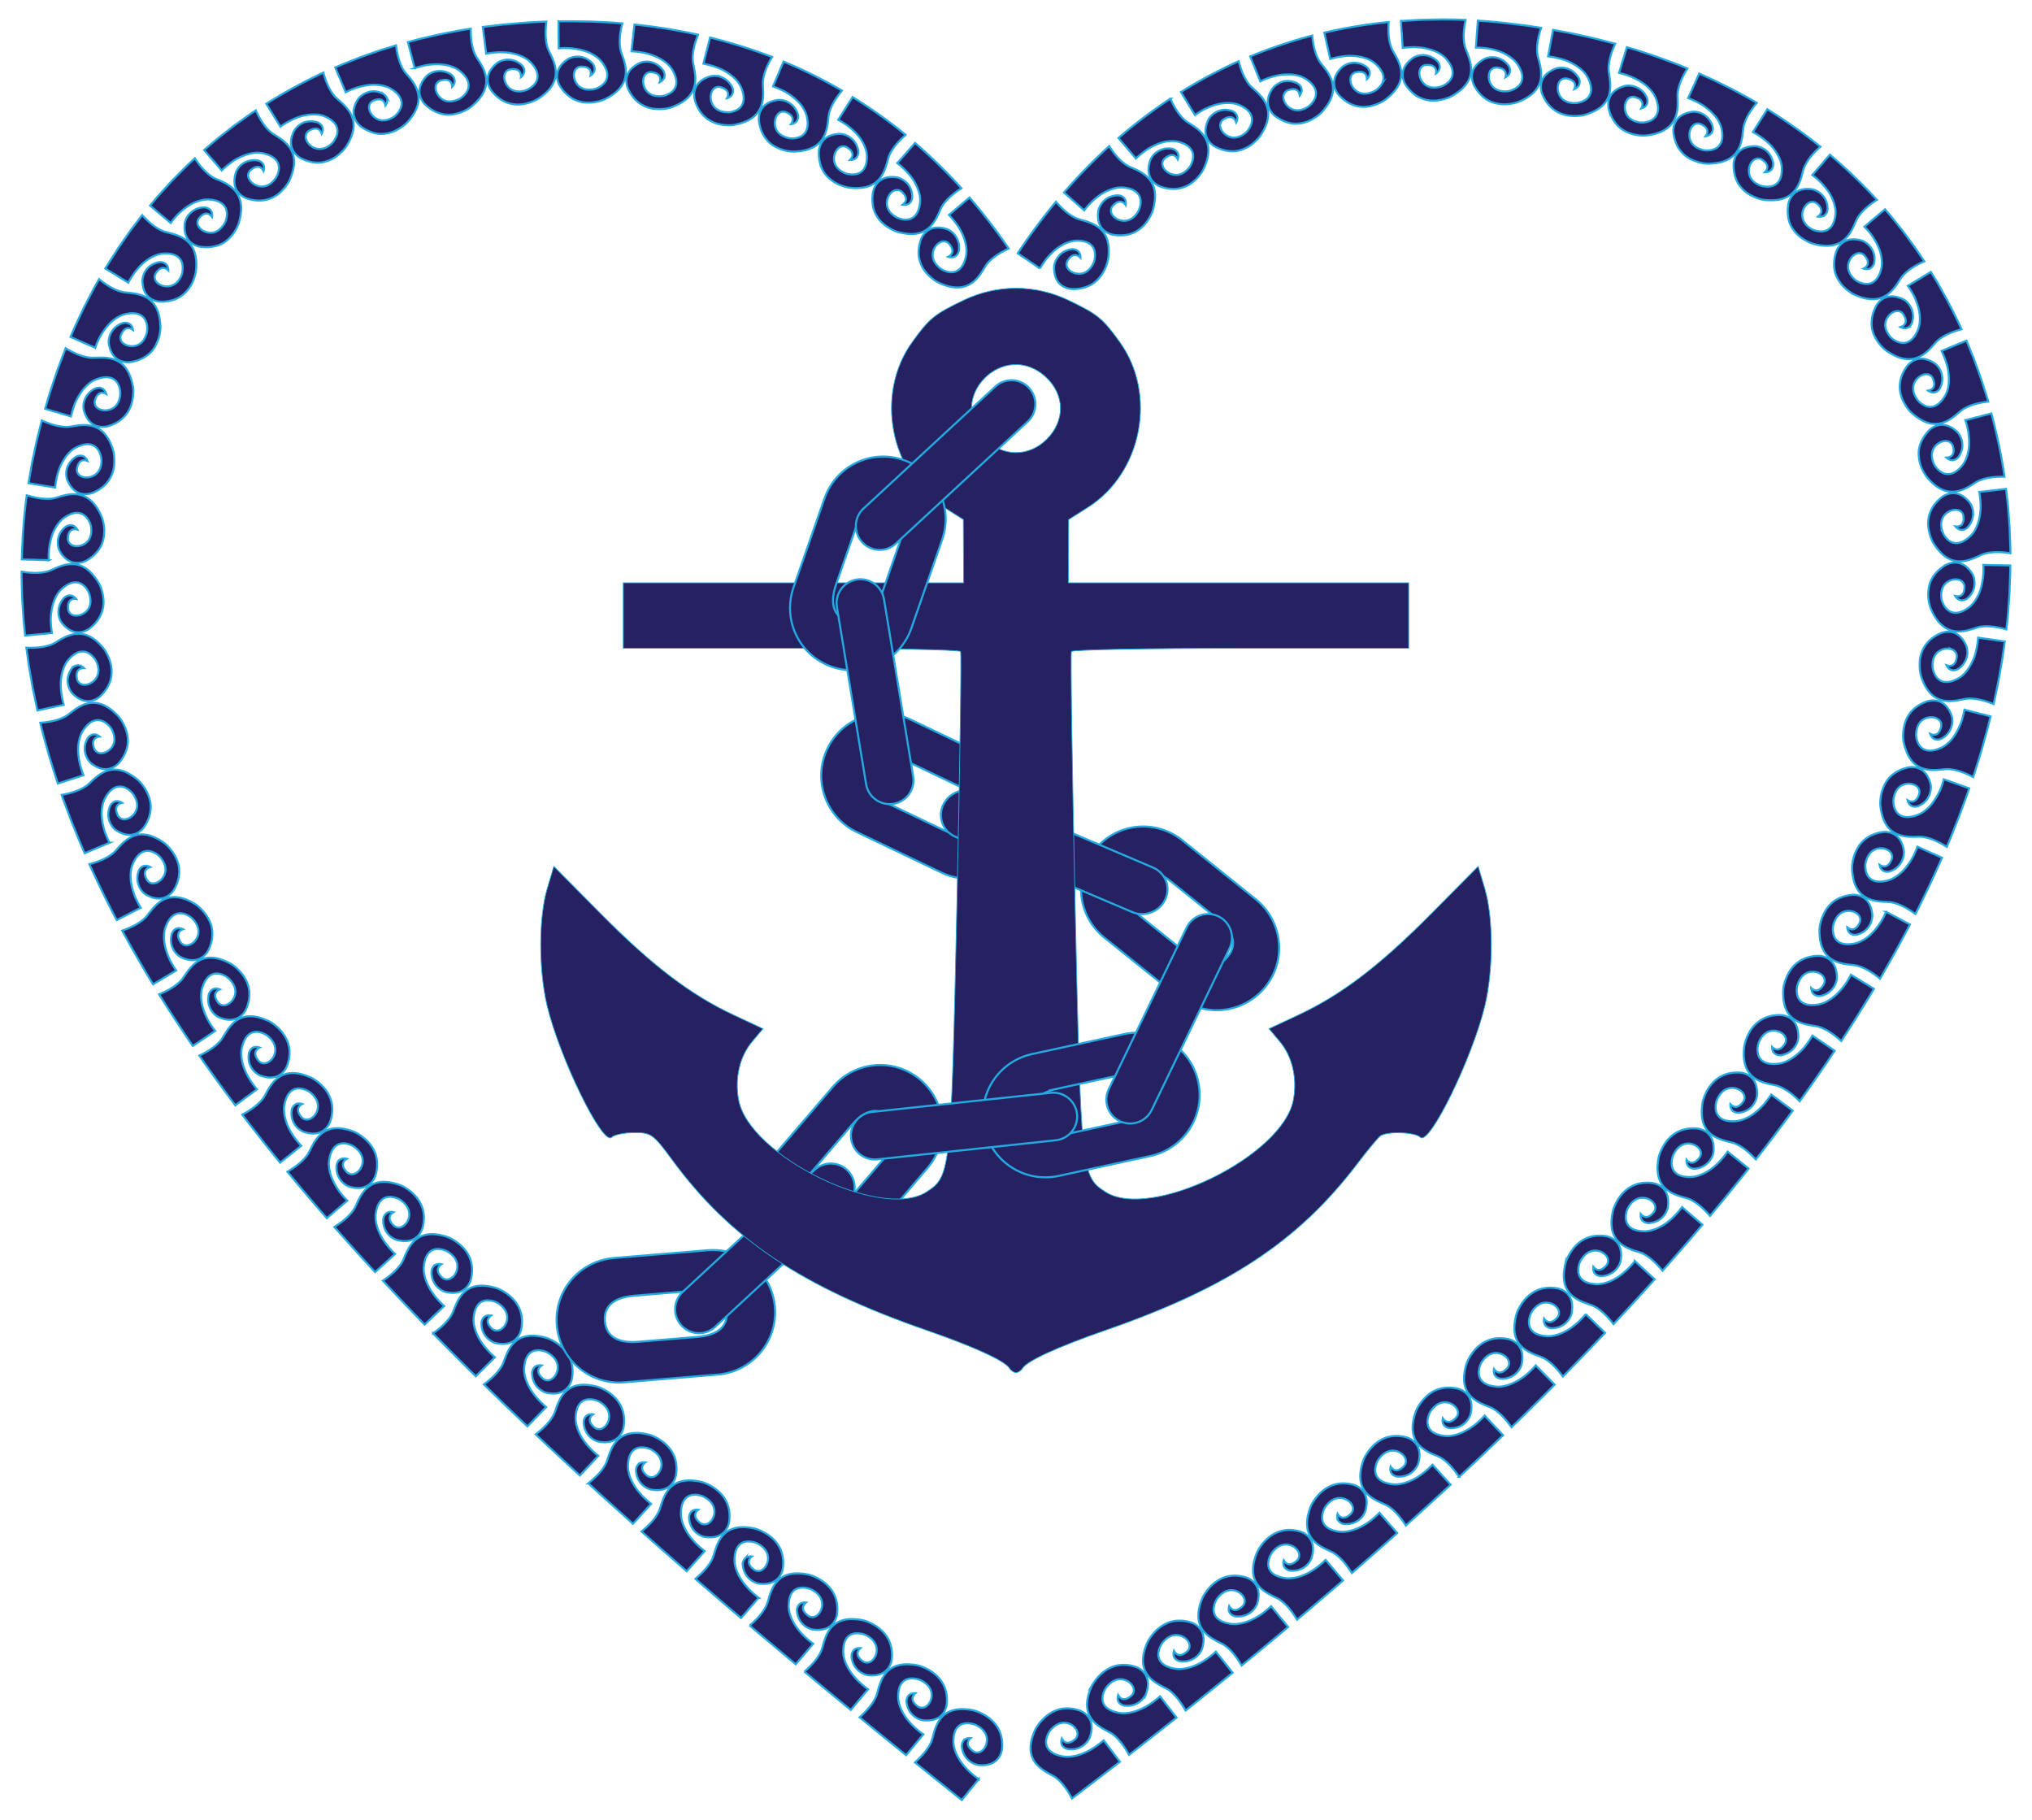 <svg xmlns="http://www.w3.org/2000/svg" viewBox="0 0 1826.037 1635.295"><g fill="#262262" stroke="#24AAE1" stroke-width="1.826" stroke-miterlimit="10"><path d="M846.172 255.138c4.807 1.966 10.134 3.525 15.925 3.12 4.492-.287 9.1-2.117 12.674-5.117 4.498-3.674 7.508-8.586 10.407-13.419 1.21-2.071 2.805-3.932 4.564-5.614 4.853-4.583 10.706-7.98 16.736-10.763-10.868-15.85-22.599-31.199-35.23-45.872l-18.502 15.648c3.328 3.49 6.391 7.309 9.002 11.383a49.123 49.123 0 015.762 13.3c.285 1.154.542 2.319.721 3.508.163 1.202.268 2.414.294 3.63.053 2.43-.207 4.873-.934 7.268-1.062 3.792-2.739 7.766-6.176 10.31-2.66 2.01-6.126 2.436-9.04 1.853-3.632-.726-6.92-2.36-9.275-4.877-3-2.78-5.234-6.613-4.938-11.109.138-2.148.874-4.401 2.106-6.355 1.243-1.961 3.01-3.644 5.21-4.61 2.838-1.261 5.991-.297 7.605 1.86 1.617 2 3.26 4.457 2.723 7.289-.358 1.874-2.02 3.281-3.717 4.18 2.113.683 4.76.797 6.799-.76 2.1-1.7 3.054-4.36 2.968-6.772.432-7.417-3.926-14.55-10.763-17.296-4.541-1.443-9.568-2.251-14.451-.306-4.59 1.785-8.004 6.086-9.405 10.484-1.344 4.294-1.997 8.676-1.684 12.799.123 1.74.422 3.416.875 5.02.458 1.6.995 3.199 1.707 4.683 1.403 2.985 3.34 5.662 5.641 7.979 3.415 3.552 7.396 6.755 12.396 8.556zM816.475 210.189c5.415.483 11.648-.486 16.63-4.174 5.72-4.144 8.89-10.547 11.537-16.737a27.464 27.464 0 014.506-7.544c4.165-5.027 9.384-9.056 14.831-12.568-13.01-14.36-26.918-27.997-41.682-40.725-5.348 6.04-10.586 12.178-16.003 18.159 1.774 1.392 3.584 2.768 5.207 4.35a74.47 74.47 0 014.719 4.885 58.954 58.954 0 014.176 5.323 47.83 47.83 0 013.307 5.948c1.935 4.283 3.408 8.835 3.176 13.74-.316 3.78-.99 7.681-3.084 11.078-1.593 2.647-4.389 4.677-7.332 5.193-3.82.72-7.415-.245-10.558-1.657-3.595-1.946-6.791-4.733-8.213-8.73-1.294-3.411-.913-7.737 1.334-11.317 1.247-1.99 3.115-3.798 5.36-4.44 2.35-.697 4.82.088 6.36 1.683 1.762 1.725 3.58 3.888 3.41 6.655-.109 1.908-1.55 3.521-3.098 4.646 2.04.356 4.504.15 6.314-1.425 1.456-1.343 2.246-3.277 2.404-5.12.04-2.799-.493-5.572-1.566-8.086a17.515 17.515 0 00-1.887-3.32 17.617 17.617 0 00-2.613-2.737 19.076 19.076 0 00-6.633-3.652c-2.692-.59-5.508-.766-8.366-.399-3.42.42-6.901 1.827-9.483 4.435-3.052 3.048-4.719 7.272-5.026 11.227a35.088 35.088 0 00-.222 5.277 31.61 31.61 0 00.525 5.138c.623 3.317 1.792 6.384 3.527 9.026 3.783 6.25 9.878 10.496 16.647 13.432 3.678 1.286 7.738 2.024 11.796 2.436zM774.955 168.623c5.032-.583 10.438-2.72 14.338-6.88 4.833-5.043 6.892-11.803 8.599-18.295 1.09-4.69 3.722-8.849 6.656-12.658 2.793-3.49 5.972-6.669 9.353-9.6a444.153 444.153 0 00-47.736-33.987l-12.932 20.524c2.543 1.29 4.94 2.849 7.31 4.42a58.886 58.886 0 0110.174 9.183c.748.864 1.47 1.745 2.146 2.664a43.02 43.02 0 011.861 2.901 37.47 37.47 0 012.942 6.25c1.39 3.714 1.656 7.798 1.112 11.917-.41 3.015-1.507 6.16-3.786 8.403-1.954 2-4.61 2.943-7.08 3.188-3.903.38-7.755-.273-10.843-2.174-1.784-.953-3.389-2.314-4.736-3.86-1.334-1.565-2.312-3.46-2.7-5.69-.713-3.98.53-8.986 3.948-11.921 2.311-2 5.618-2.007 7.808-.465 1.043.685 2.114 1.463 2.982 2.407.862.952 1.486 2.12 1.697 3.49.296 1.973-.89 3.963-2.333 5.353 1.888.056 4.04-.404 5.59-1.917 1.377-1.345 1.945-3.302 2.03-5.104a17.929 17.929 0 00-1.84-6.891c-1.055-2.102-2.569-3.9-4.327-5.411-3.542-2.988-8.131-4.721-12.98-3.987-4.057.392-8.274 1.67-11.445 4.721-3.097 2.909-4.702 7.272-4.945 11.327-.112 3.88.369 7.656 1.417 11.081.537 1.693 1.167 3.378 1.943 4.942a23.278 23.278 0 002.76 4.322c1.21 1.5 2.56 2.837 4.027 4.021 1.45 1.21 2.974 2.332 4.618 3.275a33.688 33.688 0 005.184 2.43c.905.336 1.828.638 2.766.907.918.298 1.85.564 2.796.797 4.318.726 8.903.962 13.626.317zM655.163 66.306c2.168 1.533 4.248 3.242 6.09 5.17a27.723 27.723 0 014.597 6.696c1.582 3.76 2.86 7.87 2.296 12.165-.413 3.286-2.439 6.362-5.113 7.96a17.755 17.755 0 01-6.17 2.342c-2.119.39-4.209.27-6.253-.072-4.043-.6-8.042-2.586-10.255-6.585-2.03-3.616-2.512-8.771-.118-12.756a6.584 6.584 0 013.294-2.774c1.303-.475 2.733-.517 4.013-.099 2.398.692 5.02 1.711 6.279 4.171.886 1.754.394 3.99-.536 5.759 2.097-.624 4.332-2.097 5.091-4.506.797-2.61.018-5.307-1.432-7.253-1.96-3.167-4.868-5.563-8.177-6.993a18.6 18.6 0 00-2.546-.888 17.22 17.22 0 00-2.667-.419 17.901 17.901 0 00-5.412.384c-3.263 1.032-6.458 2.495-9.117 4.832-3.099 2.678-5.173 6.917-5.212 11.184-.114 2.218.268 4.272.879 6.288.612 2.01 1.471 3.915 2.357 5.711 2.978 5.966 7.65 10.22 12.956 12.812 2.941 1.38 6.087 2.21 9.31 2.668 3.196.525 6.508.58 9.854.193a64.714 64.714 0 004.43-1.009c1.476-.372 2.94-.777 4.402-1.3 2.917-1.033 5.786-2.451 8.464-4.458 3.974-2.938 7.075-7.544 8.299-12.558 1.625-5.997.958-12.102.741-18.155.333-8.443 4.069-16.428 8.313-23.624-18.23-7.003-36.867-12.802-55.72-17.475-1.984 7.843-4.068 15.667-5.972 23.524 8.126 1.57 16.205 4.201 23.035 9.065zM544.6 88.562c3.481-1.831 6.9-3.895 9.96-6.742 3.242-2.986 6.033-7.01 7.162-11.712 1.223-4.82.63-9.88-.638-14.523-.981-4.013-2.897-7.687-3.653-11.803-1.233-7.584-.06-15.39 1.813-22.78-9.579-.9-19.15-1.204-28.72-1.637-9.553-.12-19.12-.392-28.644-.162.068 8.092.084 16.182.214 24.27a64.045 64.045 0 018.931-.217c2.98.14 5.95.556 8.88 1.121 3.183.648 6.345 1.553 9.35 2.813 3.006 1.28 5.853 3.046 8.406 5.185 2.347 1.932 4.165 4.493 5.728 7.163 1.585 2.82 2.75 6.17 2.217 9.603-.438 3.304-2.575 5.966-4.921 7.722-2.594 1.893-5.499 3.244-8.52 3.48-1.08.148-2.181.176-3.289.156a15.464 15.464 0 01-3.292-.393c-2.157-.505-4.202-1.524-5.916-3.226-2.963-2.917-4.811-7.905-3.521-12.34.84-2.961 3.617-4.789 6.318-4.689 2.498.006 5.3.256 7.175 2.272 1.337 1.46 1.463 3.771 1.047 5.715 1.386-.85 2.666-2.101 3.324-3.772.898-2.432.022-5.248-1.517-7.09-1.959-2.162-4.296-3.808-6.88-4.844-4.663-1.849-10.022-1.642-14.547.56-4.178 2.595-8.193 6.234-9.797 11.395-1.415 4.426-.373 9.478 1.906 13.275 3.418 5.419 8.028 9.732 13.265 12.243 3.154 1.502 6.463 2.288 9.814 2.502.838.053 1.678.07 2.52.054.84-.003 1.676-.011 2.514-.067a36.113 36.113 0 004.997-.67c2.818-.616 5.664-1.378 8.314-2.862zM430.347 89.174c3.458-4.058 6.37-9.378 6.596-15.444.283-5.936-2.068-11.603-5.002-16.496-1.759-3.102-4.084-5.853-5.462-9.225-2.849-7.008-3.524-14.725-3.43-22.23l-7.125 1.105c-2.375.37-4.734.877-7.1 1.31-4.727.926-9.469 1.753-14.18 2.773l-14.104 3.226c-2.357.505-4.685 1.157-7.019 1.777l-7 1.872 6.15 23.482a80.071 80.071 0 016.496-1.936c2.198-.536 4.405-1.047 6.664-1.263 4.502-.505 9.052-.53 13.535.08 2.678.37 5.409 1.12 7.98 2.18 2.573 1.067 4.997 2.498 7.11 4.448 2.274 1.99 4.382 4.327 5.665 7.224 1.028 2.407 1.337 5.264.545 7.742-1.017 3.233-3.205 5.69-5.561 7.565-2.115 1.774-4.678 2.636-7.227 3.3-3.56.93-7.608.617-10.946-1.832-3.207-2.296-5.79-6.52-5.494-10.812.204-2.96 2.403-5.274 4.973-5.808 2.429-.587 5.217-1.014 7.517.503 1.633 1.072 2.31 3.295 2.353 5.28 1.473-1.452 2.687-3.641 2.305-6.036-.45-2.687-2.428-4.817-4.662-5.888-5.722-3.227-12.858-2.93-18.274.44-2.1 1.227-3.639 3.251-5.081 5.242-2.162 3.103-3.789 6.844-3.63 10.92.099 4.146 2.162 8.164 4.904 11.029 2.513 2.457 5.3 4.513 8.218 6.04a28.385 28.385 0 004.462 1.882c1.525.535 3.07.923 4.618 1.149 3.583.543 7.108.306 10.513-.529 3.41-.814 6.751-2.032 9.868-3.771 2.056-1.072 3.951-2.486 5.735-4.11a60.803 60.803 0 005.09-5.19zM716.494 107.982c1.147-2.437.846-5.25-.257-7.44-1.447-3.416-3.955-6.218-7.01-8.128a18.082 18.082 0 00-4.926-2.152 17.987 17.987 0 00-5.418-.434c-3.983.618-8.01 1.856-11.3 4.518-2.989 2.36-5.001 6.218-5.463 10.078-.577 3.855.331 7.534 1.343 10.929.975 3.186 2.421 6.067 4.239 8.538 1.82 2.469 3.924 4.71 6.365 6.352a36.108 36.108 0 0018.474 5.961c5.647-.098 11.595-.694 17.352-3.43a23.104 23.104 0 006.035-4.133c1.8-1.714 3.35-3.753 4.481-6.029 1.569-3.007 2.47-6.214 3.056-9.462.576-3.228.85-6.519 1.241-9.757 1.654-8.266 6.655-15.536 11.94-22.007-16.918-9.82-34.453-18.609-52.525-26.027-1.41 3.451-3.056 6.815-4.304 10.324v0c-1.843 3.92-3.417 7.977-5.175 11.937 3.427 1.212 6.716 2.786 10.018 4.291 1.143.743 2.35 1.381 3.505 2.123 1.157.739 2.302 1.497 3.377 2.351 2.886 2.203 5.641 4.682 7.967 7.486 2.28 2.897 4.118 6.14 5.244 9.724 1.024 4.186 1.705 8.744.098 13.101-1.156 3.248-3.986 5.69-6.98 6.685-3.86 1.29-7.888 1.365-11.345.054-3.266-1.075-6.418-2.837-8.34-5.967-1.827-2.88-2.43-6.926-1.365-10.658.533-2.05 1.707-4.073 3.368-5.31 2.043-1.519 4.72-1.52 6.752-.433 2.217 1.053 4.611 2.51 5.332 5.149.484 1.828-.36 3.82-1.494 5.374 2.145-.264 4.57-1.324 5.715-3.608zM597.11 69.057c.55-2.598-.437-5.25-2.081-6.968a18.183 18.183 0 00-7.404-5.447c-2.843-1.135-5.946-1.59-8.994-1.04-3.411.366-6.483 2.305-9.247 4.392-3.003 2.35-5.528 5.71-6.235 9.823-.745 4.15.248 8.504 2.212 11.941 2.608 4.919 6.168 9.064 10.408 11.71 2.606 1.673 5.385 2.928 8.284 3.638 2.89.75 5.908.943 8.888.916 3.99-.05 8.084-.532 12.016-2.243 2.738-1.144 5.484-2.33 8.085-3.976 2.599-1.637 5.039-3.674 7.087-6.292 3.209-4.05 4.781-9.478 4.71-14.678.08-5.248-1.337-10.238-2.204-15.346-.817-8.31 1.668-16.626 4.694-24.297-18.945-4.107-38.051-7.22-57.196-9.143-.35 3.587-.945 7.156-1.117 10.755-.658 4.405-1.02 8.859-1.577 13.283 3.597.212 7.181.658 10.73 1.265 1.865.401 3.73.809 5.562 1.391 1.83.59 3.637 1.26 5.397 2.026 3.519 1.536 6.856 3.448 9.827 5.925 2.779 2.367 5.117 5.302 6.66 8.73 1.531 3.205 2.708 6.892 2 10.65-.423 2.513-1.852 4.757-3.656 6.286-2.634 2.252-5.788 3.46-8.887 3.953-3.75.334-7.658.096-10.974-1.934-2.76-1.62-4.944-4.667-5.769-8.182-.655-2.754-.516-5.974 1.047-8.45 1.39-2.28 3.962-3.212 6.272-2.864 2.482.34 5.237.968 6.84 3.224 1.14 1.617.975 3.901.303 5.792 1.879-.898 3.792-2.517 4.318-4.84zM471.136 63.194c-.265-2.696-2.01-4.883-4.084-6.162-2.972-2.19-6.5-3.333-10.046-3.461-3.545-.118-7.086.97-10.1 2.924-2.58 2.012-4.904 4.438-6.587 7.359-1.538 2.66-2.374 6.016-1.964 9.275.315 3.136 1.62 6.046 3.382 8.48 4.353 5.574 10.001 9.706 16.032 11.263 3.53.941 7.136 1.281 10.683.894 3.56-.344 7.03-1.388 10.45-2.703 4.281-1.586 8.1-4.512 11.69-7.692 4.104-3.748 7.78-8.85 8.637-15.073.832-5.73-.815-11.478-3.096-16.574-1.387-3.295-3.363-6.313-4.334-9.817-1.99-7.3-1.706-15.05-.783-22.498-9.525.357-18.931.872-28.517 1.763l-7.162.606c-1.193.108-2.387.188-3.58.32l-3.573.422-14.294 1.699c.462 3.447.73 6.924 1.37 10.342.406 4.571 1.15 9.118 1.603 13.688 3.543-.686 7.145-1.006 10.734-1.297a78.305 78.305 0 016.79.116c2.27.195 4.536.55 6.759 1.042 4.446.997 8.726 2.62 12.567 5.226 2.248 1.529 4.109 3.627 5.804 5.826 2.037 2.726 3.73 6.087 3.578 9.74-.08 3.405-2 6.311-4.227 8.32-1.124.985-2.327 1.878-3.596 2.596-1.261.738-2.585 1.311-3.969 1.633-3.155.863-6.528 1.07-9.705-.1-1.442-.51-2.819-1.37-4.025-2.444a13.049 13.049 0 01-3.015-3.913c-1.287-2.526-1.917-5.69-.979-8.462.823-2.51 3.085-4.17 5.424-4.316 2.492-.237 5.323-.281 7.42 1.549 1.492 1.3 1.88 3.559 1.687 5.549 1.712-1.372 3.246-3.569 3.026-6.12zM347.191 87.199c-1.582-2.914-4.704-3.948-7.506-4.663-3.16-.832-6.368-.575-9.338.426a18.561 18.561 0 00-7.817 5.089 24.243 24.243 0 00-4.387 9.153c-.68 2.983-.572 6.305.694 9.273 1.435 3.604 4.19 6.567 7.26 8.438a35.381 35.381 0 004.002 2.247 42.222 42.222 0 004.157 1.69c2.818.956 5.67 1.474 8.457 1.468 7.19-.098 13.93-2.784 19.611-7.196 1.794-1.374 3.455-2.883 4.962-4.642 1.51-1.747 2.891-3.677 4.2-5.667 1.486-2.331 2.783-4.976 3.626-7.824.844-2.837 1.257-5.807.896-8.933-.612-5.743-3.607-10.926-7.098-15.33-2.32-3.052-5.239-5.625-7.073-9.123-3.445-6.397-5.054-13.663-5.952-20.856L342.02 45.04l-13.718 4.805-3.428 1.206c-1.136.422-2.26.881-3.39 1.32l-6.772 2.668-6.768 2.676c-2.241.931-4.453 1.94-6.68 2.91 1.33 3.068 2.483 6.226 3.973 9.216 1.66 4.415 3.714 8.678 5.368 13.1a96.975 96.975 0 014.95-2.326c1.665-.743 3.402-1.303 5.124-1.892 4.446-1.272 8.967-2.338 13.579-2.572 5.41-.133 10.963.545 15.925 2.988 1.503.851 2.981 1.76 4.37 2.853 1.393 1.106 2.682 2.353 3.784 3.804 1.782 2.306 2.851 5.381 2.503 8.26a12.139 12.139 0 01-1.054 3.691 17.84 17.84 0 01-1.894 3.213c-1.411 1.871-3.03 3.557-4.993 4.629-1.471.872-3.049 1.59-4.703 2.039-.828.224-1.675.379-2.537.455-.85.106-1.717.13-2.598.055-3.746-.275-7.66-2.703-9.87-6.482-1.024-1.597-1.554-3.522-1.552-5.383.044-2.727 1.83-5.027 4.101-5.88 1.16-.46 2.396-.94 3.684-1.075 1.287-.136 2.593-.01 3.844.611 1.777.883 2.752 2.961 3.073 4.932 1.506-1.971 2.42-5.115.85-7.662z"/><g><path d="M312.109 130.053c1.324-2.227 2.567-4.607 3.545-7.159.97-2.569 1.75-5.159 2.026-8.036.47-4.43-.553-9.263-2.913-13.3-2.867-5.062-7.222-8.892-11.532-12.591-1.85-1.55-3.436-3.455-4.8-5.454-3.713-5.52-6.106-11.877-7.838-18.29a488.569 488.569 0 00-51.32 27.966l12.715 20.628c1.93-1.47 4.01-2.734 6.13-3.93a70.81 70.81 0 016.527-3.26 59.859 59.859 0 013.378-1.348c1.135-.42 2.284-.795 3.476-1.074a48.102 48.102 0 017.208-1.236c2.38-.19 4.81-.214 7.2.078 1.197.15 2.376.363 3.55.701 1.181.354 2.342.803 3.47 1.365 3.59 1.691 7.25 4.021 9.203 7.827 1.55 2.951 1.407 6.416.36 9.16-.644 1.724-1.532 3.26-2.547 4.724-1.023 1.45-2.24 2.705-3.642 3.686-1.605 1.237-3.44 2.243-5.423 2.808-1.975.58-4.135.657-6.28.233-4.114-.848-8.427-4.24-9.672-8.872-.793-2.959.592-6.009 2.949-7.304 2.24-1.257 4.936-2.467 7.655-1.473 1.8.66 2.928 2.524 3.549 4.337 1.019-1.94 1.52-4.583.305-6.841-1.345-2.34-3.797-3.66-6.21-3.988-3.642-.814-7.418-.463-10.734.932-3.273 1.47-6.127 3.9-8.04 7.007-1.069 2.114-1.988 4.394-2.496 6.77-.484 2.414-.539 4.95.042 7.482 1.084 4.8 4.835 8.82 8.96 10.863.998.48 2 .907 3.021 1.305 1.03.411 2.066.777 3.104 1.09 2.076.629 4.16 1.051 6.214 1.227 3.47.32 6.772-.108 9.865-1.081 3.155-.87 6.086-2.31 8.72-4.171a44.777 44.777 0 002.891-2.278 84.605 84.605 0 002.736-2.517c1.772-1.735 3.358-3.706 4.648-5.986zM263.52 152.181c1.255-5.259 1.21-11.554-1.699-17.028-3.25-6.27-9.11-10.359-14.853-13.89a27.556 27.556 0 01-6.81-5.568c-4.367-4.856-7.588-10.608-10.254-16.514-4.13 2.6-8.05 5.523-12.036 8.343l-5.957 4.26c-1.998 1.405-3.877 2.973-5.82 4.453l-5.778 4.506-2.887 2.256-1.443 1.129-1.398 1.184-11.167 9.497c5.238 6.132 10.592 12.17 15.761 18.361 3.285-3.094 6.791-6.025 10.539-8.557 1.847-1.298 3.874-2.35 5.919-3.324a49.267 49.267 0 016.335-2.474c2.24-.681 4.55-1.213 6.885-1.48 2.378-.208 4.793-.136 7.182.299 3.694.85 7.45 2.075 10.506 4.636 2.386 1.958 3.99 5.019 4.084 8.006.16 3.871-1.258 7.336-3.14 10.174-2.457 3.23-5.59 6.07-9.73 6.914-3.571.769-7.88-.32-11.066-2.994-1.79-1.509-3.322-3.612-3.656-5.938-.378-2.444.832-4.673 2.627-5.972 1.943-1.515 4.325-3.025 7.03-2.478 1.865.371 3.256 2.027 4.151 3.72.63-1.98.767-4.457-.536-6.475-1.122-1.633-2.918-2.684-4.713-3.095-2.754-.422-5.563-.272-8.192.452-2.47.689-4.74 1.925-6.677 3.552-1.924 1.644-3.42 3.791-4.505 6.106a26.825 26.825 0 00-1.56 8.229c-.093 3.406.794 7.018 3.016 9.931 2.59 3.438 6.564 5.7 10.472 6.599 3.497.95 7.01 1.347 10.347 1.168 3.341-.176 6.469-.971 9.413-2.192 3.338-1.434 6.267-3.49 8.811-6.014 1.25-1.292 2.509-2.562 3.63-3.984a39.11 39.11 0 003.105-4.507c1.777-3.447 3.067-7.368 4.063-11.29zM216.739 187.332c.072-5.104-1.347-10.802-4.927-15.242-4.333-5.49-10.703-8.423-16.862-10.967-4.456-1.683-8.254-4.908-11.615-8.33-3.071-3.248-5.777-6.83-8.205-10.575-7.28 6.532-14.035 13.6-20.901 20.55l-9.848 10.844-2.458 2.714c-.816.908-1.573 1.864-2.362 2.794l-4.684 5.621 18.528 15.66c1.622-2.344 3.489-4.505 5.365-6.639a31.375 31.375 0 012.415-2.422 68.558 68.558 0 012.582-2.272 56.393 56.393 0 015.522-4.088c1.926-1.234 3.902-2.359 6.007-3.253a37.916 37.916 0 016.638-2.013c3.892-.844 8.013-.509 11.95.529 2.901.791 5.845 2.29 7.76 4.863 1.719 2.217 2.318 5.008 2.257 7.523-.136 3.942-1.372 7.61-3.697 10.39-1.25 1.579-2.69 3.104-4.431 4.205-1.74 1.103-3.76 1.807-6.025 1.881-4.05.154-8.842-1.772-11.274-5.56-1.659-2.563-1.203-5.834.633-7.784 1.654-1.869 3.683-3.812 6.432-3.875 2.005-.012 3.815 1.437 4.99 3.055.327-1.851.178-4.035-1.105-5.777-1.141-1.545-3.007-2.382-4.787-2.721-4.951-.464-9.527 1.371-13.007 4.44-3.457 3.085-5.824 7.374-5.751 12.292-.167 4.078.522 8.44 3.104 12.007 2.452 3.475 6.548 5.669 10.526 6.466 3.823.643 7.626.68 11.162.104 1.748-.306 3.507-.697 5.17-1.246a23.433 23.433 0 004.679-2.131c1.66-.99 3.177-2.14 4.56-3.427a28.46 28.46 0 001.973-2.033c.641-.694 1.276-1.393 1.863-2.136 2.365-2.956 4.214-6.376 5.583-10.065.592-2.153 1.17-4.285 1.575-6.503.402-2.22.641-4.516.665-6.879zM98.118 291.204a46.82 46.82 0 012.862-2.76c1-.876 2.112-1.67 3.23-2.418 2.254-1.486 4.684-2.707 7.309-3.513 3.948-.99 8.198-1.632 12.354-.425 3.185.905 5.919 3.377 7.093 6.275 1.764 4.257 1.807 8.82.3 12.668-.713 1.907-1.577 3.856-2.918 5.458-1.32 1.613-3.025 2.933-5.158 3.727-3.864 1.466-9.145 1.07-12.648-1.904-2.35-1.979-2.881-5.261-1.68-7.678 1.035-2.275 2.424-4.721 5.032-5.593 1.857-.611 4.034.243 5.615 1.426-.232-2.143-1.3-4.561-3.58-5.693-2.44-1.182-5.265-.849-7.47.252-6.839 2.896-11.174 10.043-10.8 17.306.546 3.404 1.525 6.814 3.438 9.834 2.15 3.497 5.947 6.215 10.176 6.953 4.336.934 8.534-.104 12.323-1.314a28.54 28.54 0 004.45-1.89c1.406-.738 2.794-1.544 4.045-2.463 2.52-1.828 4.64-4.027 6.27-6.51a30.898 30.898 0 002.339-4.297c.657-1.496 1.325-2.976 1.813-4.54 1.008-3.112 1.57-6.407 1.699-9.799a65.114 65.114 0 00-.321-4.562c-.133-1.518-.31-3.035-.599-4.561-.57-3.05-1.529-6.104-3.103-9.054-2.297-4.373-6.387-8.122-11.166-10.08-5.692-2.499-11.838-2.756-17.859-3.458-8.302-1.605-15.63-6.501-22.11-11.767l-3.629 6.306-3.374 6.43c-2.224 4.298-4.527 8.562-6.673 12.892-4.09 8.747-8.397 17.412-12.002 26.342 7.418 3.226 14.8 6.547 22.246 9.697a80.047 80.047 0 012.245-5.79c.413-.951.844-1.894 1.298-2.824.49-.915 1-1.82 1.532-2.712 2.126-3.567 4.588-6.932 7.421-9.961zM101.522 404.251c-1.165-3.77-2.675-7.552-4.957-11.087-.6-.938-1.27-1.857-2.004-2.74a25.072 25.072 0 00-2.34-2.497c-1.69-1.567-3.645-2.914-5.852-3.88-4.51-2.047-9.624-2.358-14.458-1.94-4.182.243-8.11 1.484-12.272 1.502-7.657-.129-15.139-2.671-22.098-5.816-2.272 9.278-4.788 18.412-6.629 27.927l-1.483 7.076-.74 3.539c-.244 1.18-.416 2.374-.627 3.56l-2.414 14.263c7.983 1.319 15.955 2.688 23.945 3.943.569-5.946 1.799-11.869 3.906-17.46 2.494-6.036 5.983-11.806 11.035-16.079 2.332-1.958 5.232-3.271 8.162-4.326 3.088-1.047 6.618-1.588 9.894-.451 3.168 1.021 5.368 3.597 6.633 6.218a20.97 20.97 0 011.524 4.454c.369 1.515.526 3.044.404 4.552-.126 4.345-1.692 8.852-5.697 11.596-3.407 2.38-8.53 3.342-12.72 1.29a6.666 6.666 0 01-3.066-3.043 6.153 6.153 0 01-.445-3.992c.483-2.448 1.264-5.151 3.606-6.628 1.67-1.053 3.946-.767 5.796-.008-.616-1.52-1.644-3.006-3.181-3.955-2.248-1.323-5.154-.964-7.21.226-2.406 1.556-4.496 3.55-6.008 5.905-1.352 2.126-2.26 4.512-2.598 6.982a18.855 18.855 0 00.644 7.458c1.846 4.572 4.692 9.143 9.472 11.592 4.096 2.141 9.268 1.976 13.43.405 5.947-2.412 11.073-6.135 14.275-10.835.947-1.417 1.824-2.885 2.546-4.405a27.323 27.323 0 001.702-4.703c.848-3.217 1.134-6.578.992-9.944-.047-2.886-.231-5.825-1.167-8.699zM83.164 516.183c-3.435-4.035-8.209-7.73-14.157-8.888-5.81-1.196-11.787.25-17.094 2.397-3.348 1.258-6.441 3.133-9.993 3.975-7.379 1.736-15.103 1.216-22.493-.035l-.035 3.61c-.003 1.203.053 2.404.077 3.606l.194 7.21c.157 4.804.184 9.62.567 14.405l.932 14.373c.397 4.78.936 9.541 1.402 14.312l24.162-2.325c-.752-4.43-1.208-8.956-1.1-13.464.22-4.519.922-9.012 2.24-13.343 1.585-5.171 4.341-10.306 8.86-13.877 2.328-1.94 4.974-3.665 8.04-4.487 2.54-.645 5.41-.51 7.727.655 3.027 1.503 5.099 4.047 6.57 6.667.697 1.184 1.168 2.442 1.486 3.733.332 1.29.577 2.613.71 3.928.349 3.674-.606 7.64-3.556 10.562-2.777 2.817-7.358 4.709-11.547 3.742-2.889-.667-4.822-3.202-4.938-5.826-.192-2.493-.169-5.316 1.696-7.356 1.326-1.449 3.596-1.772 5.58-1.509-1.276-1.678-3.273-3.215-5.68-3.208-1.362.016-2.648.428-3.77 1.094a8.572 8.572 0 00-2.698 2.6c-4.057 5.152-4.987 12.246-2.425 18.114.877 2.265 2.628 4.103 4.362 5.843 2.717 2.626 6.15 4.832 10.199 5.33 4.11.568 8.405-.826 11.67-3.087 2.827-2.097 5.3-4.536 7.273-7.194 1.98-2.66 3.404-5.536 4.39-8.54 1.108-3.472 1.437-7.01 1.156-10.524-.118-1.756-.481-3.506-.805-5.236a38.26 38.26 0 00-1.43-5.12c-1.432-4.398-4.404-8.385-7.572-12.137zM148.501 236.806c-2.25-1.484-5.046-1.564-7.352-.773-3.616.924-6.859 2.926-9.161 5.688-2.257 2.792-3.706 6.25-4.006 9.89-.001 2.003.148 4.043.564 6.036.21.998.48 1.979.843 2.947.379.977.836 1.931 1.387 2.853 1.953 3.347 5.424 5.886 9.19 6.921 3.7 1.124 7.389.704 10.957.228 3.32-.491 6.416-1.496 9.163-2.929a25.387 25.387 0 003.849-2.465c1.195-.917 2.246-1.966 3.298-3.021 2.272-2.371 4.104-5.08 5.517-8.04a35.03 35.03 0 001.81-4.618c.511-1.585 1-3.16 1.342-4.81.76-5.586.872-11.687-.98-17.737-1.33-4.532-4.361-8.922-8.55-11.799-5.5-3.94-12.206-5.324-18.488-6.982-7.93-2.78-14.433-8.757-20.114-14.898l-8.851 11.631c-1.507 1.917-2.864 3.936-4.26 5.928l-4.17 5.989-4.162 5.993-3.922 6.14-3.905 6.15-1.95 3.078a58.862 58.862 0 00-1.893 3.108c3.204 1.906 6.294 4.033 9.574 5.786h0c3.61 2.404 7.386 4.56 11.045 6.887.773-1.646 1.76-3.17 2.736-4.699l3.002-4.537c1.806-2.036 3.409-4.276 5.353-6.188 1.232-1.307 2.663-2.484 4.102-3.619a43.13 43.13 0 014.544-3.106c3.158-1.862 6.573-3.257 10.246-3.887 4.312-.4 9.01-.366 13.098 1.838 3.058 1.606 5.065 4.746 5.569 7.813.61 3.921.234 8.028-1.528 11.301-1.498 3.119-3.85 5.895-7.23 7.355-3.061 1.442-7.099 1.495-10.634-.1-1.96-.83-3.767-2.272-4.777-4.115-1.222-2.257-.91-4.957.447-6.82 1.4-2.017 3.23-4.149 5.975-4.465 1.9-.203 3.75.916 5.123 2.26.026-2.179-.705-4.754-2.801-6.212zM91.432 348.934c-2.457-.976-5.229-.446-7.208.88-5.5 3.081-9.106 8.884-9.241 15.026-.209 3.426 1.187 6.792 2.777 9.883 1.806 3.373 4.705 6.463 8.608 7.876 3.96 1.464 8.426 1.25 12.131-.103 5.289-1.727 9.933-4.563 13.305-8.306 4.348-4.54 6.647-10.28 7.452-16.283.62-3.98.893-8.102-.112-12.28-.61-2.88-1.431-5.85-2.67-8.72-1.189-2.845-2.744-5.57-4.98-8.017-3.436-3.82-8.536-6.248-13.696-7.03-5.183-.936-10.37-.368-15.575-.363-4.19-.295-8.19-1.372-12.069-2.927-3.867-1.551-7.617-3.58-11.14-5.686l-5.097 13.485-2.533 6.748-2.28 6.818-4.531 13.645-4.015 13.766c3.47.972 6.88 2.183 10.393 2.984 4.222 1.42 8.544 2.556 12.802 3.88.809-3.504 1.844-6.954 3.032-10.341.347-.885.708-1.766 1.085-2.64a63.2 63.2 0 011.282-2.574 58.324 58.324 0 012.912-4.959c2.107-3.199 4.567-6.153 7.5-8.663 1.327-1.192 2.88-2.218 4.511-3.08a24.12 24.12 0 015.199-2.02c3.43-.97 7.276-1.516 10.864-.194 2.41.834 4.376 2.615 5.571 4.65 1.77 2.977 2.388 6.287 2.359 9.445-.222 3.807-1.198 7.611-3.748 10.56-2.084 2.453-5.418 4.109-9.08 4.3-2.86.163-6.016-.532-8.146-2.487-1.944-1.744-2.47-4.456-1.718-6.67.759-2.39 1.847-5 4.345-6.198 1.789-.852 4.012-.304 5.761.68-.565-2.008-1.826-4.166-4.05-5.085zM63.941 471.921c-2.705-.167-5.162 1.207-6.78 3.05a17.983 17.983 0 00-3.294 4.349c-.827 1.586-1.355 3.288-1.661 5.033-.6 3.49-.195 7.152 1.253 10.434.78 1.43 1.66 2.813 2.695 4.103a23.97 23.97 0 003.605 3.545c2.461 1.932 5.592 3.274 8.886 3.372 3.137.173 6.252-.667 8.9-2.03 6-3.439 11.074-8.354 13.618-14.04 2.888-6.655 3.202-13.952 1.536-20.989-1.015-4.421-3.093-8.586-5.667-12.614-3.01-4.617-7.487-9.084-13.493-10.984-5.525-1.792-11.434-1.15-16.818.245-3.466.815-6.759 2.265-10.375 2.64-7.526.752-15.122-.817-22.313-2.992-2.68 19.103-3.91 38.382-4.398 57.622 3.477.076 6.959.348 10.43.243 4.585.306 9.189.273 13.778.532a61.283 61.283 0 01-.087-5.418c.1-1.803.248-3.604.404-5.401.646-4.465 1.615-8.978 3.193-13.226 1.733-4.237 4.085-8.207 7.3-11.583 1.856-1.98 4.207-3.482 6.624-4.8 2.963-1.572 6.633-2.678 10.192-1.936 1.672.316 3.136 1.064 4.382 2.041 1.277.982 2.343 2.194 3.17 3.446 1.62 2.518 2.795 5.268 2.957 8.085.154 1.617.137 3.261-.13 4.868-.13.804-.341 1.597-.591 2.376a12.6 12.6 0 01-.941 2.278c-1.403 2.678-4.056 4.9-7.328 5.944-2.708.875-5.933 1.005-8.512-.352-2.335-1.202-3.58-3.693-3.447-6.03.054-1.25.142-2.577.525-3.812.406-1.234 1.058-2.378 2.14-3.267 1.54-1.264 3.834-1.29 5.763-.784-1.059-1.9-2.962-3.76-5.516-3.948zM68.054 598.184c-3.137 1.065-4.674 3.963-5.843 6.594-1.274 2.95-1.771 6.183-1.285 9.27a18.608 18.608 0 003.688 8.566c2.272 2.443 4.961 4.59 8.1 6.018 2.768 1.235 6.107 1.748 9.248 1.065 3.83-.733 7.182-2.883 9.64-5.593 4.36-4.565 7.387-10.01 8.301-15.59.556-3.619.562-7.245-.12-10.761-.67-3.517-1.95-6.934-3.654-10.158-1.91-4.09-5.13-7.61-8.644-10.878-2.064-1.866-4.466-3.592-7.142-4.894-2.648-1.304-5.528-2.189-8.668-2.336-5.767-.32-11.362 1.811-16.268 4.545-3.404 1.8-6.403 4.255-10.156 5.493-6.872 2.353-14.304 2.757-21.546 2.49l1.965 14.216c.292 2.377.766 4.714 1.153 7.07l1.22 7.055 1.226 7.054c.43 2.346.951 4.668 1.423 7.003l2.92 13.986c3.262-.735 6.581-1.282 9.795-2.186 4.65-.81 9.22-2.03 13.874-2.832-.952-3.493-1.657-7.05-2.196-10.625-.477-4.566-.818-9.155-.08-13.75.767-5.322 2.358-10.655 5.588-15.133 2.178-2.675 4.764-5.251 7.97-6.943 2.566-1.377 5.774-1.925 8.563-1.099 2.567.743 4.607 2.328 6.27 4.1 1.617 1.724 3.018 3.625 3.756 5.765 1.243 3.232 1.812 6.779.816 10.248-.983 3.696-3.978 7.131-8.104 8.634-1.75.723-3.742.898-5.58.561-2.676-.535-4.675-2.696-5.085-5.092-.453-2.46-.735-5.27.905-7.523 1.165-1.6 3.377-2.206 5.377-2.183-1.7-1.832-4.654-3.273-7.427-2.157z"/></g><g><path d="M103.828 641.112c-3.786-3.598-8.232-6.975-13.784-8.656-4.3-1.33-9.253-1.238-13.656.317-5.504 1.862-10.059 5.404-14.485 8.897-1.867 1.508-4.018 2.684-6.258 3.633-6.163 2.568-12.84 3.675-19.458 4.158 2.123 9.283 4.825 18.367 7.317 27.523 1.328 4.547 2.774 9.05 4.158 13.576l2.1 6.779c.723 2.25 1.514 4.472 2.268 6.71l23.051-7.466c-.892-2.22-1.755-4.468-2.43-6.779a69.656 69.656 0 01-1.62-7.038c-.8-4.75-1.157-9.553-.518-14.394.695-4.72 2.08-9.503 5.142-13.451 2.34-3.157 5.318-6.277 9.435-7.43 3.2-.931 6.598-.085 9.123 1.521 3.143 2 5.67 4.734 6.968 7.971 1.65 3.769 2.46 8.196.58 12.295-1.76 3.905-6.049 7.365-10.833 7.521-3.066.1-5.67-1.958-6.425-4.548-.785-2.457-1.51-5.322.097-7.794 1.04-1.628 3.101-2.34 5.002-2.558-1.663-1.431-4.121-2.493-6.584-1.777-2.57.827-4.395 2.959-5.252 5.253-1.656 3.413-1.962 7.11-1.314 10.632.661 3.518 2.348 6.835 4.915 9.407 1.779 1.531 3.843 2.932 6.085 3.97 2.24 1.037 4.664 1.708 7.262 1.755 4.913.11 9.72-2.569 12.685-6.157 2.808-3.484 4.945-7.329 6.254-11.365a26.139 26.139 0 001.156-10.171 28.644 28.644 0 00-.849-4.942c-.417-1.618-.889-3.215-1.522-4.751-1.936-4.626-4.576-9.114-8.61-12.641zM115.09 694.8c-4.831-2.627-10.955-4.169-16.965-2.663-6.863 1.646-12.25 6.375-17.093 11.05a27.42 27.42 0 01-7.083 5.2c-5.79 3.013-12.161 4.708-18.531 5.868l1.148 3.347 1.227 3.31 2.473 6.613 2.476 6.612 1.24 3.305 1.314 3.268c3.537 8.699 6.985 17.445 10.82 25.986 7.44-3.118 14.826-6.37 22.303-9.402a95.039 95.039 0 01-2.783-6.088 74.627 74.627 0 01-1.212-3.123 68.844 68.844 0 01-.988-3.208c-1.21-4.307-1.975-8.734-2.068-13.238-.115-4.618.63-9.447 2.707-13.812 1.783-3.331 3.937-6.651 7.195-8.955 2.505-1.81 5.873-2.577 8.794-1.864 3.794.886 6.805 3.236 9.096 5.882.612.837 1.18 1.714 1.683 2.627.521.906.993 1.843 1.368 2.813.753 1.938 1.154 3.998 1.022 6.144-.2 3.722-2.415 7.577-5.95 9.884-1.971 1.288-4.427 2.136-6.724 1.762-2.426-.367-4.281-2.147-5.033-4.242-.931-2.295-1.735-5.007-.474-7.47.864-1.701 2.835-2.592 4.71-2.987-1.76-1.163-4.025-2.013-6.327-1.299-1.873.64-3.391 2.101-4.306 3.732a19.726 19.726 0 00-1.819 7.991c-.028 5.097 2.22 10.022 5.986 13.451a27.769 27.769 0 007.446 3.922c3.25 1.111 6.998 1.382 10.462.168 4.078-1.403 7.416-4.497 9.394-8.002 1.912-3.088 3.282-6.393 4.036-9.732.808-3.357 1.039-6.758.56-10.02-.52-3.74-1.778-7.276-3.545-10.573-1.688-3.319-3.927-6.389-6.55-9.15a45.508 45.508 0 00-4.736-3.83 59.727 59.727 0 00-5.273-3.277zM136.284 751.374c-4.821-1.819-10.646-2.315-15.97-.286-6.553 2.419-11.362 7.61-15.773 12.634-3.043 3.688-7.325 6.246-11.634 8.335-4.06 1.875-8.317 3.313-12.614 4.449 7.82 16.994 15.876 33.867 24.632 50.288l21.576-11.09c-1.522-2.355-2.78-4.865-4.013-7.375a51.573 51.573 0 01-2.504-6.265 55.434 55.434 0 01-1.753-6.55c-.875-4.44-1.198-8.967-.501-13.556.562-3.934 2.292-7.71 4.604-11.104 1.729-2.49 4.125-4.8 7.181-5.752 2.656-.885 5.477-.486 7.825.468a19.035 19.035 0 014.968 3.013 18.164 18.164 0 013.67 4.282c2.321 3.488 3.593 7.92 2.122 12.285-1.291 3.912-4.83 7.674-9.257 8.531-3 .592-5.886-1.037-7.039-3.47-1.147-2.233-2.211-4.848-1.303-7.466.65-1.876 2.63-3.072 4.569-3.609-1.671-.957-3.81-1.575-5.896-.968-1.85.54-3.262 2.004-4.174 3.549-2.009 4.429-2.032 9.387-.445 13.716a17.803 17.803 0 003.534 5.866c1.566 1.688 3.528 3.046 5.765 3.966 3.693 1.698 7.993 2.748 12.294 1.758 4.163-.906 7.767-3.833 10-7.254 4.086-6.685 5.704-14.32 4.49-21.314-.72-3.987-2.247-7.7-4.38-11.083-2.136-3.38-4.706-6.495-7.767-9.178-3.611-2.77-7.696-5.177-12.207-6.82zM182.088 904.769c-.665-2.535-1.188-5.134-1.337-7.806-.148-2.672.015-5.375.625-8.053 1.11-3.917 2.65-7.96 5.736-11.013 2.349-2.349 5.835-3.515 8.95-3.059 4.593.633 8.643 2.992 11.31 6.342 2.82 3.175 4.75 7.42 3.948 11.969-.7 4.138-3.782 8.438-8.168 9.853-2.929.958-6.022-.307-7.473-2.599-1.417-2.075-2.796-4.542-2.21-7.258.425-1.93 2.22-3.353 4.064-4.124-2.039-.879-4.654-1.203-6.786.207-2.237 1.51-3.39 4.142-3.503 6.562-1.007 7.392 2.79 14.69 9.176 18.177 3.118 1.368 6.537 2.354 10.112 2.38 4.111.08 8.474-1.62 11.367-4.792 3.12-3.153 4.461-7.31 5.415-11.25 1.513-6.538.842-13.263-1.903-18.875-1.491-3.103-3.522-5.914-5.787-8.496a39.12 39.12 0 00-7.893-6.754c-5.427-2.977-11.51-5.53-18.192-5.665-4.962-.12-10.177 1.729-14.15 5.045-4.879 3.87-8.026 9.181-11.538 14.113-5.396 6.504-13.214 10.576-20.892 13.817 2.434 3.934 4.95 7.806 7.42 11.712 2.502 3.881 4.92 7.828 7.491 11.655l7.644 11.534 3.83 5.76 3.915 5.69c6.713-4.512 13.487-8.943 20.154-13.516-5.123-6.33-9.104-13.653-11.325-21.556zM277.958 967.62c-3.747-1.541-7.698-2.796-11.906-3.251-4.45-.497-9.324.096-13.554 2.428-4.381 2.34-7.706 6.22-10.298 10.286-2.314 3.431-3.773 7.302-6.34 10.6-4.837 5.96-11.44 10.287-18.15 13.885 2.79 3.64 5.546 7.307 8.362 10.92l8.492 10.8c5.621 7.239 11.426 14.303 17.166 21.427 6.326-5.048 12.682-10.051 18.969-15.14-4.03-4.273-7.534-9.053-10.343-14.22-2.966-5.688-5.079-12-5.133-18.643-.062-3.021.687-6.068 1.674-9.008 1.088-3.053 2.867-6.181 5.792-8.032 2.77-1.843 6.17-1.925 9.082-1.256 3.17.775 6.158 2.168 8.38 4.38 3.344 3.01 5.914 7.272 5.507 12.158-.303 4.193-2.983 8.766-7.266 10.553-2.837 1.203-6.071.237-7.686-1.945-1.577-1.956-3.154-4.3-2.797-7.065.253-1.972 1.92-3.55 3.687-4.485-1.572-.52-3.375-.692-5.083-.114-2.446.889-4.01 3.383-4.409 5.736-.34 2.859-.155 5.74.668 8.4 1.468 4.814 5.073 8.716 9.64 10.838 4.633 1.622 9.967 2.543 15.026.652 4.367-1.592 7.715-5.519 9.267-9.709 2.092-6.095 2.554-12.57.953-18.334-1.9-6.955-6.32-12.774-11.89-17.131-2.387-1.843-4.942-3.582-7.81-4.73zM350.115 1062.401c-5.407-.891-11.512-.562-16.723 2.534-5.134 2.976-8.59 8.077-11.137 13.19-1.667 3.16-2.754 6.584-4.873 9.543-4.413 6.134-10.581 10.824-16.92 14.821 12.037 13.695 24.263 27.195 36.59 40.587l18.006-16.278c-6.396-6.09-11.98-13.23-15.213-21.612-1.862-5.065-3.075-10.643-1.92-16.283.528-2.979 1.423-6.015 3.218-8.637 1.512-2.145 3.78-3.907 6.322-4.494 3.306-.782 6.595-.11 9.489 1.023 2.666.98 4.84 2.786 6.752 4.755 2.627 2.793 4.464 6.61 4.037 10.762-.364 3.973-2.798 8.264-6.732 10.066-2.715 1.242-5.838.447-7.582-1.536-1.734-1.826-3.445-4.09-3.277-6.875.126-1.984 1.681-3.675 3.388-4.712-2.04-.552-4.571-.496-6.44 1.05-2.087 1.752-2.903 4.535-2.684 6.983a17.875 17.875 0 009.306 15.666c2.042 1.276 4.528 1.685 6.953 2.038 3.739.47 7.824.205 11.39-1.793 3.657-1.975 6.28-5.647 7.506-9.456 1.95-6.824 1.843-14.015-.662-20.091-2.893-7.027-8.333-12.562-14.773-16.435-4.126-2.62-9.084-3.92-14.02-4.816zM157.722 834.832c-2.297 1.408-3.55 3.91-3.813 6.323-1.418 7.313 1.9 14.864 8.135 18.665 3.602 1.789 7.62 3.132 11.886 2.93 3.852-.145 7.726-2.005 10.398-4.883 2.721-2.776 4.085-6.334 5.178-9.758 1.02-3.235 1.393-6.507 1.321-9.741-.083-3.23-.716-6.37-1.876-9.272-1.281-3.205-3.06-6.172-5.238-8.86a39.55 39.55 0 00-7.426-7.268c-2.48-1.587-5.119-3.073-7.934-4.257a36.23 36.23 0 00-4.358-1.524 30.393 30.393 0 00-4.58-.947c-4.758-.624-9.995.456-14.268 3.203-5.782 3.556-9.58 9.14-13.68 14.248-5.761 6.161-13.824 9.709-21.684 12.543 8.957 16.282 18.08 32.454 27.773 48.214 3.176-1.952 6.488-3.705 9.57-5.791h0c3.8-2.083 7.468-4.422 11.226-6.582-2.061-2.916-3.8-6.04-5.59-9.118-.958-2.506-2.189-4.924-2.98-7.506-2.201-6.794-3.469-14.188-1.365-21.48 1.436-4.074 3.34-8.33 7.023-11.168 2.71-2.138 6.414-2.671 9.47-1.82 3.97 1.075 7.383 3.368 9.7 6.455 2.253 2.788 3.874 6.202 3.777 9.954-.062 3.502-1.818 7.208-4.83 9.667-1.621 1.39-3.72 2.35-5.812 2.414-2.565.068-4.787-1.457-5.86-3.512-1.247-2.133-2.41-4.699-1.538-7.319.618-1.807 2.418-3.002 4.226-3.663-1.986-.98-4.643-1.428-6.851-.148zM226.935 941.63c-2.206 1.455-3.378 4.053-3.46 6.452a18.483 18.483 0 00.061 4.694c.233 1.52.657 2.996 1.253 4.393a17.728 17.728 0 005.506 7.123c2.58 2.22 6.079 3.122 9.494 3.724 3.763.599 8.039.14 11.527-2.101 3.572-2.26 6.077-5.95 7.168-9.763 1.754-5.332 2.238-10.927 1.127-16.046-.667-3.166-1.893-6.11-3.526-8.807-1.64-2.694-3.6-5.19-5.868-7.38-3.052-2.918-6.47-5.594-10.583-7.218-5.601-2.367-11.78-4.273-18.385-3.231-5.121.767-9.916 3.753-13.367 7.659-3.592 3.843-5.935 8.477-8.786 12.787-5.07 6.618-12.566 10.998-19.957 14.631 2.591 3.81 5.27 7.546 7.945 11.283l8.015 11.224c5.418 7.416 10.874 14.8 16.36 22.158 2.87-2.179 5.892-4.174 8.653-6.483 3.68-2.514 7.197-5.27 10.824-7.866-2.31-2.692-4.36-5.592-6.315-8.546-3.876-6.428-7.106-13.435-7.686-21.19-.332-3.589.034-7.3 1.298-10.84 1.119-3.369 2.805-6.87 5.91-9.103 2.04-1.53 4.63-2.15 7.014-1.968 3.494.25 6.671 1.656 9.321 3.549 3 2.49 5.544 5.649 6.57 9.494.855 3.183.31 6.889-1.665 9.963-1.528 2.41-3.954 4.538-6.815 5.105-2.58.54-5.118-.617-6.502-2.516-1.523-2.01-3.05-4.399-2.556-7.17.347-1.972 2.075-3.48 3.886-4.336-1.96-.733-4.437-.97-6.461.325zM304.978 1042.37c-2.025 1.8-2.773 4.509-2.605 6.937-.092 7.382 4.43 14.039 11.034 16.82 3.111.995 6.446 1.558 9.844 1.34 3.114-.21 6.347-1.29 8.86-3.421 2.447-1.97 4.189-4.696 5.209-7.532 2.133-6.737 2.201-13.884-.054-20.056-1.314-3.611-3.33-6.83-5.82-9.653-2.5-2.816-5.455-5.25-8.616-7.314-3.917-2.65-8.65-4.072-13.44-5.092-5.577-1.1-11.937-.947-17.366 2.174-5.04 2.848-8.553 7.698-11.212 12.617-1.76 3.104-2.952 6.485-5.154 9.373-4.605 5.987-10.947 10.456-17.396 14.289 11.651 14.076 23.437 28.027 35.429 41.76 2.625-2.281 5.38-4.424 7.886-6.83 3.595-2.858 6.987-5.974 10.557-8.867-2.52-2.5-4.801-5.217-6.992-8-5.063-7.265-9.382-15.532-9.615-24.854-.083-2.716.506-5.463 1.262-8.14.978-3.267 2.643-6.647 5.662-8.71 2.779-1.972 6.281-2.141 9.25-1.494 2.963.675 5.758 1.892 7.974 3.828 2.612 2.148 4.834 4.868 5.796 8.2.896 3.008.554 6.521-1.084 9.557-1.347 2.521-3.605 4.828-6.417 5.604-2.529.721-5.146-.241-6.66-2.044-1.657-1.899-3.35-4.18-3.095-6.964.18-1.978 1.783-3.616 3.516-4.615-2.133-.616-4.82-.591-6.753 1.088zM389.318 1138.344c-2.004 2.64-1.664 5.905-1.18 8.73 1.11 6.33 5.691 11.51 11.62 13.674 3.228.843 6.668 1.228 10.124.79 3.031-.407 6.123-1.651 8.464-3.872 2.88-2.6 4.666-6.243 5.263-9.862 1.202-6.205.704-12.557-1.657-18.003-3.036-7.086-8.84-12.422-15.43-16.174-4.086-2.427-8.904-3.591-13.752-4.337-5.633-.784-11.986-.256-17.236 3.211-4.854 3.153-8.066 8.2-10.396 13.251-1.695 3.454-2.734 7.204-5.07 10.388-4.236 5.906-10.044 10.557-16.03 14.61 12.41 13.298 24.925 26.479 37.58 39.501 2.402-2.328 4.943-4.528 7.22-6.972 3.539-3.117 6.808-6.539 10.358-9.65-2.616-2.421-5.108-4.967-7.411-7.68-2.785-3.56-5.394-7.287-7.337-11.412-2.258-4.796-3.901-10.04-3.69-15.62.313-3.456.916-7.004 2.574-10.24 1.306-2.599 3.614-4.894 6.401-5.794 2.549-.838 5.202-.688 7.613-.112 2.316.583 4.574 1.443 6.44 2.862 2.916 2.079 5.465 4.81 6.633 8.31 1.286 3.712.596 8.338-2.063 11.82-1.086 1.557-2.676 2.767-4.406 3.46-2.554.976-5.364.183-7.022-1.613-1.758-1.802-3.563-3.985-3.462-6.775.072-1.982 1.571-3.718 3.254-4.803-2.463-.606-5.73-.168-7.402 2.312z"/></g><g><path d="M443.317 1156.689c-5.264-1.31-10.913-2.083-16.585-.736-4.408 1.015-8.594 3.645-11.559 7.26-3.747 4.448-5.835 9.845-7.88 15.09-.845 2.244-2.106 4.342-3.557 6.294-4.016 5.329-9.205 9.674-14.618 13.498a3113.315 3113.315 0 0038.432 38.58l17.194-17.07c-7.066-6.256-13.438-13.6-16.92-22.631-1.66-4.412-2.77-9.233-2.045-14.188.487-3.906 1.516-8.124 4.508-11.18 2.31-2.405 5.687-3.329 8.709-3.13 3.76.246 7.377 1.469 10.176 3.736 3.431 2.526 6.24 6.254 6.59 10.805.348 4.337-1.814 9.402-5.993 11.76-2.678 1.513-5.958.909-7.85-1.03-1.859-1.81-3.788-4.067-3.621-6.976.113-1.926 1.572-3.544 3.139-4.65-2.18-.462-4.865-.206-6.669 1.617-1.843 1.972-2.396 4.72-2.03 7.129.466 7.492 5.618 13.826 12.591 15.954 4.625 1.007 9.794 1.315 14.48-.92 4.44-2.094 7.54-6.647 8.53-11.25.898-4.435 1.035-8.954.178-13.184-.703-3.573-2.117-6.857-4.039-9.789-1.905-2.946-4.305-5.55-7.014-7.736-4.13-3.254-8.79-6.056-14.147-7.253zM479.856 1200.23c-5.638-.28-11.85 1.02-16.544 5.054-5.393 4.539-8.097 11.219-10.368 17.509a27.017 27.017 0 01-4.063 7.748c-3.876 5.234-8.856 9.565-14.04 13.453l19.494 18.942 19.626 18.783c5.633-5.774 11.166-11.648 16.868-17.358-6.69-5.714-12.728-12.402-16.546-20.496-1.945-4.173-3.335-8.781-3.301-13.62.199-3.768.718-7.702 2.661-11.197 1.477-2.722 4.182-4.866 7.145-5.45 3.83-.796 7.615.104 10.885 1.587 3.715 2.071 7.15 4.981 8.725 9.08 1.402 3.539.985 7.988-1.315 11.525-1.279 1.974-3.192 3.734-5.456 4.317-2.38.64-4.81-.233-6.36-1.844-1.796-1.722-3.645-3.875-3.52-6.658.08-1.919 1.497-3.553 3.04-4.688-2.08-.362-4.543-.158-6.324 1.448-1.43 1.367-2.19 3.331-2.328 5.185-.001 2.807.55 5.564 1.628 8.048 2.044 4.662 6.095 8.183 10.914 9.813a27.5 27.5 0 008.344.708c3.429-.248 7.001-1.45 9.726-3.91 3.219-2.873 5.076-7.03 5.48-11.07 1.034-7.252-.311-14.578-4.024-20.31-2.109-3.294-4.8-6.125-7.878-8.495-3.057-2.39-6.501-4.32-10.141-5.788a46.724 46.724 0 00-12.328-2.316zM523.583 1244.302c-5.25.12-10.858 1.894-14.982 5.827-5.107 4.769-7.514 11.414-9.67 17.703-1.401 4.542-4.396 8.519-7.595 12.092-3.043 3.274-6.425 6.224-9.956 8.937l9.876 9.318 9.934 9.247 9.933 9.247 9.983 9.183 16.582-17.708c-2.207-1.685-4.218-3.604-6.205-5.532-6.24-6.285-11.559-13.89-13.614-22.88-.92-3.832-.724-7.95.17-11.975.682-2.959 2.04-6.007 4.523-8.025 2.137-1.807 4.916-2.465 7.476-2.42 4.024.096 7.885 1.366 10.897 3.751 3.464 2.505 6.3 6.282 6.502 10.92.208 4.15-1.789 8.907-5.657 11.245-2.618 1.595-5.905 1.077-7.847-.799-1.868-1.691-3.791-3.768-3.882-6.553-.065-1.997 1.352-3.83 2.968-5.022-1.908-.313-4.126-.135-5.848 1.182-1.529 1.17-2.316 3.054-2.614 4.832-.567 9.749 6.858 18.594 16.541 18.979 4.04.343 8.45-.112 12.179-2.482 3.627-2.246 6.04-6.21 6.962-10.206 1.536-7.708.383-15.613-3.413-21.845-4.329-7.122-11.375-12.112-19.191-15.017-4.472-1.322-9.2-2.136-14.052-2zM616.853 1375.94c-2.622-4.5-4.63-9.575-4.933-15.048-.007-4.065.349-8.382 2.46-12.179 1.601-2.914 4.626-5 7.764-5.406 4.613-.638 9.214.56 12.757 3.091 3.589 2.373 6.641 6.003 7.093 10.63.446 4.202-1.402 9.155-5.28 11.66-2.585 1.686-5.91 1.273-7.919-.559-1.92-1.632-3.904-3.651-4.068-6.437-.107-1.98 1.242-3.843 2.809-5.075-2.187-.333-4.831.09-6.493 2.017-1.75 2.068-2.116 4.882-1.598 7.269.996 7.417 6.54 13.414 13.628 15.103 3.366.512 6.89.633 10.358-.238 3.993-.949 7.804-3.686 9.8-7.488 2.218-3.836 2.454-8.231 2.355-12.332-.221-6.792-2.784-13.134-7.003-17.932-4.673-5.263-10.815-9.133-17.64-11.275-6.115-1.446-12.728-2.271-19.247-.474-4.821 1.285-9.28 4.563-12.124 8.887-3.546 5.115-5.04 11.113-6.995 16.804-3.32 7.735-9.677 13.854-16.1 19.179l20.302 17.937 20.38 17.827c5.357-6.061 10.792-12.058 16.092-18.164-6.441-4.885-12.217-10.765-16.398-17.797zM725.375 1414.686c-4.04-.745-8.207-1.16-12.44-.725-4.481.443-9.122 2.06-12.744 5.252-3.769 3.232-6.166 7.751-7.821 12.283-1.52 3.853-2.119 7.944-3.926 11.711-3.457 6.85-8.987 12.486-14.752 17.452a3802.624 3802.624 0 0020.662 17.442l20.717 17.361c5.246-6.162 10.532-12.286 15.733-18.48-4.757-3.396-9.108-7.366-12.827-11.9-4.022-4.955-7.358-10.67-8.762-17.165-.677-2.945-.57-6.085-.214-9.174.435-3.224 1.498-6.643 3.975-9.07 2.325-2.385 5.65-3.174 8.644-3.098 3.274.124 6.505.898 9.16 2.634 3.922 2.298 7.362 5.98 7.961 10.865.54 4.208-1.194 9.231-5.042 11.814-2.552 1.74-5.879 1.383-7.92-.413-1.946-1.597-3.97-3.572-4.186-6.353-.156-1.983 1.155-3.868 2.697-5.141-1.651-.193-3.457.001-5.012.914-2.214 1.368-3.232 4.133-3.143 6.517.25 2.869 1.014 5.649 2.356 8.079 2.43 4.377 6.664 7.544 11.562 8.726 4.855.687 10.276.563 14.894-2.256 3.992-2.394 6.533-6.88 7.235-11.298.861-6.397.004-12.867-2.743-18.28-3.268-6.548-8.943-11.38-15.348-14.596-2.756-1.34-5.621-2.573-8.716-3.101zM814.92 1495.478c-5.527-.02-11.51 1.284-16.143 5.194-4.576 3.778-7.138 9.386-8.816 14.845-1.128 3.39-1.646 6.94-3.259 10.2-3.363 6.763-8.692 12.39-14.285 17.375a10811.33 10811.33 0 0041.885 34.065l15.462-18.713c-7.21-5.046-13.721-11.294-18.195-19.047-2.61-4.701-4.668-10.016-4.412-15.773.054-3.028.458-6.173 1.813-9.051 1.151-2.361 3.109-4.461 5.528-5.437 3.144-1.287 6.509-1.125 9.56-.443 2.8.565 5.249 2.027 7.462 3.69 3.062 2.362 5.486 5.878 5.689 10.073.247 4-1.52 8.609-5.145 10.973-2.5 1.63-5.706 1.304-7.726-.401-1.98-1.56-4.043-3.511-4.304-6.295-.185-1.98 1.09-3.89 2.618-5.177-2.107-.234-4.604.21-6.211 2.027-1.79 2.056-2.162 4.931-1.567 7.315 1.047 6.549 5.573 11.89 11.555 14.075 2.205.959 4.724.996 7.176.988 3.77-.084 7.781-.942 11.027-3.432 3.34-2.483 5.404-6.493 6.05-10.443.916-7.042-.291-14.17-3.725-19.858-3.945-6.599-10.307-11.249-17.323-14.138-4.53-1.974-9.638-2.535-14.715-2.612zM573.411 1316.012c-1.74 2.058-2.157 4.841-1.67 7.228.869 7.455 6.336 13.52 13.41 15.291 3.95.655 8.176.773 12.203-.654 3.647-1.25 6.824-4.146 8.538-7.684 1.791-3.453 2.036-7.282 2.049-10.916-.02-6.836-2.42-13.289-6.533-18.21-4.52-5.46-10.663-9.422-17.468-11.73-5.837-1.492-12.07-2.41-18.345-1.099-4.748.966-9.333 3.732-12.439 7.75-4.256 5.287-5.967 11.805-8.162 17.946-3.433 7.699-9.907 13.696-16.356 18.965a5028.444 5028.444 0 0040.233 36.324c2.47-2.792 5.126-5.434 7.47-8.325h0c3.027-3.101 5.856-6.406 8.822-9.566-2.794-2.175-5.339-4.643-7.921-7.053-1.663-2.07-3.563-3.974-5.092-6.17-4.149-5.736-7.498-12.458-7.876-19.959.062-4.303.49-8.946 3.06-12.822 1.873-2.899 5.217-4.589 8.417-4.74 4.13-.215 8.209.869 11.399 3.155 3.035 2.014 5.662 4.837 6.758 8.471 1.054 3.38.532 7.451-1.597 10.699-1.125 1.812-2.844 3.357-4.83 4.05-2.437.838-5.032.063-6.692-1.564-1.841-1.66-3.73-3.76-3.71-6.536.03-1.922 1.37-3.62 2.883-4.805-2.194-.338-4.855.046-6.55 1.954zM669.457 1400.38c-1.802 1.932-2.323 4.73-1.834 7.071.795 6.305 4.765 11.697 10.325 14.221 3.006 1.58 6.617 1.676 10.1 1.49 3.82-.265 7.871-1.61 10.795-4.562 2.994-2.983 4.631-7.14 4.845-11.129.49-5.589-.346-11.182-2.64-15.982-2.803-5.939-7.607-10.542-13.141-13.807-3.73-2.156-7.728-4.013-12.146-4.652-6.042-1.037-12.632-1.34-18.778 1.285-4.79 2.009-8.677 6.107-11.04 10.751-2.513 4.62-3.628 9.682-5.33 14.547-3.286 7.642-9.485 13.728-15.735 19.094a6229.926 6229.926 0 0041.053 35.242c2.323-2.754 4.833-5.364 7.023-8.221 3.038-3.26 5.867-6.718 8.836-10.046a88.73 88.73 0 01-8.024-6.868c-5.193-5.355-9.84-11.479-12.265-18.798-1.173-3.387-1.687-7.086-1.303-10.832.285-3.546 1.08-7.365 3.552-10.282 1.61-1.978 3.976-3.194 6.341-3.575 3.465-.576 6.898.075 9.962 1.303 3.547 1.738 6.848 4.207 8.73 7.78 1.582 2.94 1.91 6.697.688 10.146-.938 2.7-2.823 5.32-5.485 6.514-2.393 1.104-5.127.546-6.905-.997-1.942-1.617-3.957-3.62-4.15-6.408-.131-1.994 1.194-3.865 2.759-5.12-2.094-.253-4.57.098-6.233 1.834zM766.84 1483.2c-1.672 2.132-1.93 4.938-1.342 7.306 1.194 7.306 6.771 13.057 13.78 14.636 3.226.46 6.598.466 9.912-.31 3.034-.72 6.045-2.315 8.172-4.831 2.089-2.347 3.353-5.328 3.88-8.304.973-7.026-.188-14.148-3.57-19.856-3.917-6.71-10.33-11.432-17.42-14.364-4.394-1.927-9.362-2.482-14.274-2.642-5.702-.102-11.938 1.216-16.695 5.321-4.417 3.752-6.936 9.18-8.618 14.498-1.15 3.383-1.702 6.933-3.334 10.182-3.42 6.74-8.821 12.307-14.426 17.282a8634.482 8634.482 0 0041.644 34.396c2.21-2.685 4.57-5.257 6.642-8.044 3.069-3.417 5.896-7.052 8.936-10.499-2.89-2.034-5.551-4.359-8.187-6.697-6.244-6.212-11.845-13.639-13.747-22.75-.573-2.646-.493-5.448-.241-8.214.364-3.387 1.376-7.016 3.97-9.595 2.372-2.446 5.799-3.246 8.858-3.14 3.05.142 6.077.815 8.6 2.37 2.964 1.682 5.649 4.004 7.194 7.14 1.42 2.829 1.712 6.351.627 9.623-.886 2.716-2.717 5.373-5.362 6.62-2.373 1.144-5.13.656-6.932-.864-1.962-1.588-4.024-3.546-4.262-6.34-.17-1.985 1.116-3.883 2.646-5.17-2.21-.241-4.847.25-6.45 2.246zM865.275 1565.067c-1.63 2.888-.863 6.09-.01 8.826 1.941 6.127 7.152 10.64 13.321 12.004 3.3.43 6.754.384 10.124-.48 2.954-.78 5.867-2.398 7.911-4.894 2.533-2.938 3.845-6.784 3.974-10.463.404-6.337-.923-12.615-4.039-17.72-4.018-6.647-10.512-11.272-17.624-14.121-4.428-1.865-9.397-2.372-14.326-2.45-5.718-.008-11.937 1.392-16.632 5.569-4.354 3.815-6.801 9.273-8.4 14.617-1.19 3.664-1.691 7.521-3.558 11.003-3.365 6.442-8.458 11.865-13.8 16.73l42.068 33.774c2.09-2.612 4.332-5.115 6.286-7.825 3.116-3.539 5.93-7.344 9.059-10.877a94.501 94.501 0 01-8.283-6.674c-3.22-3.147-6.286-6.484-8.748-10.307-2.876-4.43-5.153-9.46-5.728-14.986-.165-3.46-.062-7.054 1.13-10.488.931-2.755 2.897-5.348 5.54-6.623 2.412-1.181 5.073-1.394 7.556-1.149 2.392.26 4.76.813 6.801 1.992 3.175 1.7 6.09 4.084 7.729 7.412 1.786 3.523 1.72 8.205-.462 12-.874 1.685-2.295 3.09-3.923 4.004-2.41 1.3-5.305.882-7.188-.68-1.985-1.555-4.065-3.48-4.34-6.263-.193-1.978 1.06-3.902 2.582-5.2-2.522-.283-5.697.582-7.02 3.269z"/></g><g><path d="M929.097 1557.009c-1.995 5.076-3.48 10.629-2.863 16.438.451 4.516 2.531 8.99 5.751 12.385 3.952 4.276 9.042 7.012 13.984 9.695 2.117 1.117 4.039 2.63 5.79 4.315 4.777 4.654 8.433 10.351 11.551 16.203l21.587-16.42 21.512-16.525-14.608-19.33c-7.137 6.177-15.315 11.445-24.677 13.785-4.586 1.08-9.524 1.543-14.353.188-3.818-.989-7.881-2.55-10.53-5.909-2.091-2.597-2.567-6.064-1.97-9.037.744-3.698 2.444-7.133 5.075-9.622 2.973-3.084 7.021-5.45 11.606-5.186 4.364.222 9.105 3.036 10.885 7.491 1.141 2.855.1 6.025-2.08 7.643-2.037 1.617-4.522 3.252-7.384 2.717-1.894-.356-3.309-2.013-4.2-3.712-.748 2.107-.85 4.801.725 6.827 1.716 2.082 4.375 2.988 6.813 2.936 7.466.468 14.432-3.795 17.49-10.412 1.621-4.448 2.626-9.531 1.044-14.478-1.476-4.69-5.568-8.366-10.009-9.96-4.283-1.478-8.76-2.21-13.087-1.913-7.307.455-13.853 3.906-18.926 8.751-3.8 3.689-7.219 7.963-9.125 13.13zM977.355 1526.332c-1.07 5.546-.618 11.901 2.75 17.103 3.777 5.964 10.015 9.51 15.947 12.618a27.008 27.008 0 017.13 5.078c4.661 4.551 8.276 10.072 11.427 15.731l21.39-16.67 21.313-16.781c-4.924-6.39-9.96-12.695-14.81-19.144-6.619 5.807-14.068 10.874-22.628 13.528-4.411 1.344-9.156 2.104-13.952 1.404-3.709-.711-7.54-1.762-10.74-4.163-2.496-1.834-4.25-4.807-4.417-7.825-.258-3.906 1.165-7.541 3.095-10.587 2.566-3.422 5.952-6.413 10.24-7.417 3.71-.904 8.065.123 11.248 2.892 1.777 1.542 3.252 3.682 3.511 6.008.3 2.449-.908 4.736-2.723 6.048-1.96 1.543-4.354 3.078-7.097 2.57-1.892-.343-3.315-1.974-4.225-3.658-.656 2.007-.785 4.491.557 6.474 1.158 1.607 2.997 2.625 4.813 3.012 2.784.389 5.595.224 8.207-.5 4.908-1.38 8.963-4.904 11.256-9.454a27.896 27.896 0 001.881-8.168c.247-3.423-.441-7.138-2.491-10.18-2.39-3.594-6.245-6.015-10.197-6.98-7.058-2.05-14.51-1.707-20.733 1.187-7.137 3.288-12.779 9.132-16.73 15.951a46.816 46.816 0 00-4.022 11.922zM1027.282 1488.994c-.631 5.224.327 11.032 3.639 15.67 4 5.729 10.243 9.044 16.166 12.066 4.3 2.026 7.811 5.554 10.896 9.226 2.81 3.476 5.251 7.242 7.438 11.121 14.165-11.25 28.244-22.621 42.3-34.018l-15.133-18.961c-1.986 1.947-4.171 3.67-6.381 5.346-7.152 5.245-15.413 9.468-24.618 10.221-3.924.372-8.004-.443-11.854-1.884-2.832-1.093-5.657-2.867-7.301-5.614-1.485-2.372-1.739-5.222-1.327-7.755.689-3.957 2.513-7.597 5.305-10.253 2.982-3.081 7.133-5.361 11.755-4.905 4.141.38 8.562 3.036 10.32 7.203 1.2 2.822.215 6.008-1.922 7.668-1.943 1.612-4.275 3.224-7.047 2.92-1.986-.22-3.597-1.882-4.546-3.653-.585 1.847-.727 4.07.33 5.964.94 1.681 2.693 2.727 4.41 3.274 9.583 1.955 19.367-4.186 21.195-13.669.927-3.95 1.11-8.391-.696-12.424-1.699-3.916-5.273-6.873-9.097-8.356-7.39-2.595-15.447-2.655-22.158.25-7.686 3.288-13.638 9.587-17.673 16.9-1.955 4.254-3.442 8.831-4 13.663zM1171.231 1415.41c-4.854 1.937-10.15 3.23-15.611 2.75-4.023-.568-8.24-1.53-11.695-4.166-2.655-2.005-4.28-5.295-4.234-8.467.029-4.666 1.87-9.06 4.879-12.214 2.861-3.218 6.91-5.698 11.562-5.48 4.234.17 8.87 2.698 10.796 6.896 1.3 2.8.405 6.027-1.704 7.75-1.9 1.662-4.19 3.333-6.977 3.093-1.98-.18-3.626-1.777-4.622-3.507-.641 2.122-.602 4.804 1.067 6.726 1.796 2.029 4.527 2.79 6.962 2.613 7.491.072 14.28-4.514 16.94-11.334.986-3.27 1.604-6.75 1.234-10.312-.373-4.094-2.535-8.247-6.02-10.764-3.487-2.746-7.8-3.595-11.867-4.073-6.744-.733-13.368.916-18.746 4.376-5.903 3.84-10.586 9.403-13.681 15.86-2.318 5.842-4.116 12.243-3.282 18.957.578 4.964 3.178 9.854 7.046 13.29 4.551 4.247 10.26 6.573 15.623 9.337 7.186 4.405 12.322 11.577 16.658 18.699 6.95-5.805 13.836-11.692 20.73-17.566l10.341-8.812 10.286-8.883c-5.24-6.162-10.404-12.394-15.697-18.506-5.745 5.716-12.386 10.632-19.988 13.737zM1224.767 1313.312c-1.268 3.905-2.228 7.985-2.36 12.244-.168 4.493.794 9.301 3.462 13.324 2.688 4.172 6.841 7.165 11.113 9.421 3.613 2.03 7.6 3.186 11.086 5.478 6.32 4.343 11.157 10.585 15.295 16.978l20.174-18.258 20.044-18.415c-5.438-5.993-10.834-12.019-16.311-17.971-4.003 4.285-8.543 8.076-13.52 11.205-5.427 3.381-11.556 5.939-18.205 6.455-3.017.278-6.12-.248-9.138-1.015-3.137-.86-6.38-2.367-8.453-5.148-2.051-2.624-2.395-6.034-1.915-8.982.562-3.223 1.761-6.314 3.836-8.704 2.815-3.556 6.884-6.5 11.797-6.46 4.232.012 8.985 2.38 11.047 6.533 1.394 2.759.609 6.018-1.435 7.816-1.838 1.724-4.046 3.494-6.843 3.331-1.99-.11-3.686-1.66-4.744-3.355-.413 1.607-.462 3.42.235 5.081 1.06 2.375 3.667 3.753 6.048 3.982 2.884.134 5.755-.248 8.332-1.275 4.658-1.85 8.34-5.67 10.166-10.365 1.323-4.724 1.91-10.11-.29-15.046-1.859-4.262-5.988-7.357-10.282-8.628-6.236-1.684-12.769-1.697-18.474.314-3.446 1.194-6.543 3.038-9.277 5.326-2.743 2.28-5.146 4.98-7.163 7.93-1.693 2.542-3.3 5.201-4.225 8.204zM1315.838 1234.841c-.641 5.471-.022 11.57 3.325 16.626 3.224 4.985 8.492 8.18 13.723 10.47 3.236 1.507 6.707 2.422 9.763 4.395 6.337 4.11 11.317 10.048 15.622 16.184l9.782-9.486 9.703-9.578 9.704-9.578 9.62-9.672-17.032-17.295c-2.889 3.348-6.063 6.488-9.535 9.253-3.5 2.736-7.3 5.094-11.407 6.908-4.967 2.102-10.479 3.58-16.166 2.697-2.994-.379-6.09-1.148-8.797-2.817-2.219-1.412-4.084-3.594-4.779-6.102-.915-3.254-.398-6.588.606-9.543.86-2.72 2.568-4.99 4.452-7.004 2.665-2.782 6.42-4.79 10.614-4.53 4.006.195 8.408 2.445 10.372 6.293 1.354 2.655.68 5.8-1.241 7.621-1.774 1.794-3.936 3.638-6.73 3.597-1.987-.03-3.747-1.507-4.86-3.166-.46 2.07-.288 4.602 1.34 6.4 1.847 2.005 4.663 2.687 7.097 2.352 6.612-.35 12.473-4.252 15.28-9.99 1.182-2.103 1.48-4.612 1.726-7.057.306-3.766-.138-7.848-2.286-11.33-2.131-3.575-5.91-6.035-9.767-7.086-6.907-1.644-14.063-1.175-20.065 1.594-6.977 3.156-12.233 8.948-15.836 15.585-2.428 4.278-3.584 9.236-4.228 14.26zM1105.57 1449.85c1.785 2.019 4.477 2.83 6.91 2.687 7.488.187 14.315-4.326 17.112-11.062 1.218-3.823 1.944-7.998 1.114-12.196-.712-3.795-3.118-7.358-6.371-9.562-3.158-2.268-6.91-3.057-10.502-3.588-6.75-.94-13.522.468-19.001 3.824-6.063 3.697-10.851 9.247-14.149 15.634-2.352 5.538-4.16 11.595-3.769 18.006.269 4.845 2.344 9.785 5.872 13.438 4.619 4.972 10.822 7.598 16.581 10.65 7.122 4.503 12.12 11.776 16.404 18.921l10.505-8.592 10.457-8.654c6.966-5.777 13.954-11.524 20.874-17.362-2.405-2.85-4.637-5.858-7.159-8.595h0c-2.63-3.444-5.492-6.72-8.19-10.112-2.558 2.459-5.36 4.64-8.127 6.847-2.299 1.342-4.468 2.94-6.872 4.132-6.294 3.273-13.415 5.65-20.895 4.95-4.248-.675-8.801-1.789-12.266-4.888-2.6-2.274-3.783-5.826-3.46-9.009.4-4.108 2.052-8.011 4.78-10.844 2.433-2.72 5.6-4.931 9.362-5.488 3.509-.548 7.47.563 10.378 3.14 1.632 1.376 2.911 3.3 3.304 5.363.473 2.53-.678 4.981-2.538 6.384-1.91 1.587-4.259 3.162-7.004 2.745-1.896-.304-3.383-1.874-4.336-3.544-.653 2.127-.657 4.82.986 6.774zM1202.944 1366.727c1.662 2.054 4.363 2.963 6.756 2.806 6.373.101 12.29-3.08 15.54-8.276 1.977-2.773 2.565-6.348 2.868-9.818.268-3.82-.506-8.012-3.032-11.31-2.547-3.371-6.444-5.563-10.37-6.326-5.477-1.262-11.123-1.2-16.174.421-6.231 1.983-11.486 6.05-15.488 11.064-2.658 3.38-5.037 7.099-6.282 11.387-1.854 5.856-3.12 12.298-1.39 18.757 1.305 5.022 4.81 9.45 9.076 12.449 4.22 3.143 9.083 4.966 13.666 7.34 7.112 4.333 12.26 11.327 16.684 18.273 13.662-11.902 27.288-23.85 40.8-35.94-2.411-2.678-4.653-5.52-7.185-8.08-2.815-3.454-5.854-6.729-8.746-10.124-2.503 2.497-5.165 4.826-7.929 7.026-6.005 4.456-12.749 8.202-20.361 9.575-3.532.683-7.261.689-10.915-.21-3.47-.772-7.136-2.089-9.676-4.947-1.732-1.871-2.606-4.387-2.654-6.787-.086-3.513 1.024-6.84 2.675-9.693 2.22-3.261 5.131-6.176 8.938-7.533 3.139-1.148 6.885-.975 10.134.712 2.543 1.298 4.877 3.525 5.694 6.33.765 2.525-.158 5.169-1.933 6.72-1.88 1.694-4.152 3.408-6.946 3.208-1.997-.15-3.665-1.723-4.688-3.446-.548 2.035-.549 4.533.938 6.422zM1298.02 1281.1c1.91 1.922 4.66 2.517 7.08 2.215 7.386-.317 13.785-5.188 16.218-11.944.857-3.14 1.261-6.495.87-9.887-.362-3.104-1.6-6.283-3.852-8.689-2.088-2.347-4.9-3.948-7.786-4.82-6.836-1.77-14.052-1.5-20.113 1.14-7.125 3.04-12.486 8.872-16.293 15.482-2.452 4.097-3.624 8.93-4.383 13.79-.803 5.644-.275 12.003 3.193 17.25 3.16 4.861 8.216 8.048 13.276 10.383 3.209 1.565 6.66 2.555 9.677 4.58 6.256 4.238 11.097 10.3 15.319 16.497a3546.072 3546.072 0 0039.548-37.445c-2.409-2.508-4.687-5.153-7.214-7.536-3.035-3.448-6.315-6.68-9.383-10.102-2.353 2.66-4.99 5.034-7.65 7.368-6.974 5.446-14.997 10.191-24.298 10.953-2.705.24-5.482-.188-8.2-.785-3.32-.784-6.798-2.245-9.032-5.14-2.13-2.659-2.495-6.153-2.008-9.166.517-3.006 1.578-5.897 3.41-8.22 2.019-2.738 4.634-5.12 7.923-6.274 2.968-1.07 6.502-.925 9.622.547 2.591 1.207 5.012 3.342 5.932 6.114.85 2.492.025 5.163-1.697 6.777-1.812 1.761-4.003 3.578-6.801 3.48-1.989-.07-3.715-1.579-4.806-3.255-.504 2.167-.336 4.85 1.448 6.688zM1390.18 1192.158c2.725 1.894 5.986 1.425 8.8.832 6.326-1.339 11.255-6.204 13.173-12.23.72-3.255.976-6.701.404-10.13-.523-3.008-1.89-6.043-4.206-8.288-2.716-2.77-6.439-4.405-10.089-4.857-6.272-.958-12.616-.208-17.933 2.413-6.898 3.396-12.112 9.32-15.566 16.108-2.254 4.204-3.198 9.1-3.754 13.975-.575 5.653.195 11.967 3.877 17.063 3.355 4.718 8.535 7.708 13.696 9.833 3.53 1.552 7.33 2.438 10.614 4.64 6.086 3.99 10.975 9.594 15.271 15.4 6.4-6.461 12.709-13.022 19.07-19.525 6.349-6.517 12.592-13.149 18.892-19.719-2.426-2.302-4.73-4.748-7.267-6.923-3.261-3.404-6.817-6.529-10.072-9.945a95.497 95.497 0 01-7.407 7.714c-3.435 2.947-7.03 5.74-11.078 7.855-4.714 2.451-9.942 4.268-15.504 4.32-3.462-.16-7.028-.605-10.328-2.122-2.65-1.192-5.039-3.401-6.056-6.154-.946-2.516-.91-5.183-.437-7.626.48-2.352 1.246-4.65 2.604-6.562 1.97-2.996 4.634-5.628 8.072-6.957 3.647-1.455 8.292-.97 11.879 1.54 1.6 1.019 2.875 2.559 3.641 4.261 1.083 2.516.412 5.368-1.308 7.11-1.713 1.851-3.847 3.726-6.646 3.738-1.99.007-3.788-1.42-4.94-3.055-.515 2.48.048 5.72 2.599 7.29z"/></g><g><path d="M1406.298 1137.392c-1.087 5.315-1.595 11.02-.005 16.64 1.21 4.374 4.003 8.44 7.742 11.253 4.608 3.563 10.075 5.406 15.398 7.22 2.275.744 4.424 1.912 6.434 3.278 5.491 3.783 10.053 8.786 14.102 14.04a2505.088 2505.088 0 0037.025-40.283l-17.852-16.382a85.974 85.974 0 01-4.65 5.4 68.273 68.273 0 01-5.198 4.894c-3.64 3.071-7.636 5.719-12.046 7.691-4.313 1.887-9.1 3.198-14.102 2.675-3.936-.325-8.204-1.178-11.385-4.038-2.501-2.205-3.561-5.536-3.484-8.556.09-3.764 1.194-7.397 3.309-10.316 2.363-3.546 5.924-6.552 10.474-7.083 4.326-.53 9.493 1.407 12.032 5.472 1.628 2.604 1.16 5.902-.705 7.873-1.721 1.945-3.882 3.987-6.79 3.955-1.926-.022-3.606-1.41-4.78-2.927-.36 2.206.018 4.884 1.917 6.607 2.05 1.756 4.814 2.18 7.2 1.7 7.43-.836 13.565-6.265 15.416-13.306.81-4.665.848-9.877-1.604-14.454-2.304-4.344-6.995-7.221-11.629-7.99-4.467-.69-8.946-.59-13.156.43-7.093 1.7-12.898 6.179-16.998 11.8-3.04 4.285-5.694 9.01-6.665 14.407zM1448.129 1098.993c-.027 5.617 1.576 11.769 5.831 16.274 4.793 5.18 11.57 7.543 17.98 9.518a27.107 27.107 0 017.948 3.69c5.42 3.62 9.983 8.385 14.107 13.378 6.109-6.771 12.072-13.689 18.08-20.562 6.036-6.844 11.902-13.858 17.84-20.802-6.088-5.293-12.27-10.48-18.295-15.844-5.394 6.994-11.64 13.533-19.623 17.719-4.103 2.147-8.621 3.798-13.448 4.022-3.769.003-7.717-.31-11.299-2.074-2.788-1.338-5.064-3.937-5.802-6.872-.995-3.791-.302-7.622.997-10.967 1.853-3.829 4.611-7.362 8.626-9.136 3.474-1.563 7.897-1.414 11.56.693 2.039 1.168 3.902 2.982 4.612 5.216.766 2.34.055 4.842-1.494 6.459-1.638 1.877-3.705 3.829-6.498 3.843-1.926.017-3.631-1.315-4.843-2.796-.264 2.087.074 4.543 1.769 6.24 1.44 1.36 3.436 2.013 5.295 2.054 2.813-.14 5.55-.83 7.987-2.032 4.597-2.259 7.86-6.549 9.22-11.466.49-2.72.589-5.56.235-8.387-.431-3.403-1.829-6.894-4.442-9.47-3.052-3.046-7.316-4.667-11.377-4.856-7.303-.64-14.491 1.115-19.968 5.121-6.368 4.503-10.76 11.227-13.285 18.65-1.068 3.99-1.7 8.132-1.713 12.387zM1489.702 1053.136c.472 5.243 2.53 10.7 6.702 14.595 5.048 4.815 11.856 6.859 18.258 8.621 4.614 1.116 8.764 3.862 12.522 6.84 3.451 2.842 6.597 6.044 9.514 9.415l8.754-10.563c2.915-3.524 5.854-7.025 8.71-10.605l8.627-10.684 4.314-5.341 4.25-5.4-18.89-15.223c-1.528 2.337-3.27 4.524-5.084 6.636-5.915 6.658-13.094 12.589-21.966 15.223-3.786 1.16-7.938 1.208-12.001.578-2.994-.494-6.118-1.659-8.287-4.013-1.937-2.02-2.771-4.754-2.893-7.308-.162-4.012.9-7.894 3.053-11.053 2.242-3.617 5.791-6.688 10.392-7.2 4.115-.488 8.999 1.171 11.604 4.865 1.775 2.499 1.487 5.816-.248 7.888-1.557 1.983-3.494 4.05-6.261 4.329-1.984.2-3.904-1.092-5.202-2.627-.18 1.926.154 4.135 1.572 5.762 1.263 1.447 3.205 2.118 4.992 2.293 9.752-.086 18.066-8.191 17.819-17.84.041-4.07-.745-8.44-3.39-11.981-2.515-3.45-6.647-5.557-10.69-6.185a33.86 33.86 0 00-11.428.513c-3.675.804-7.11 2.253-10.058 4.35-3.375 2.385-6.174 5.402-8.418 8.824a42.134 42.134 0 00-5.197 11.165c-1.018 4.531-1.518 9.291-1.07 14.126zM1612.902 949.128c-4.209 3.134-8.981 5.765-14.392 6.673-4.058.448-8.397.55-12.399-1.15-3.068-1.283-5.463-4.067-6.204-7.126a18.026 18.026 0 01-.386-6.731c.269-2.211.942-4.33 1.976-6.222 1.91-3.81 5.151-7.2 9.688-8.166 4.117-.91 9.267.337 12.218 3.873 1.982 2.356 1.957 5.697.364 7.9-1.404 2.09-3.185 4.293-5.934 4.77-1.956.33-3.953-.796-5.359-2.213-.069 2.21.659 4.792 2.76 6.229 2.25 1.508 5.079 1.55 7.385.754a18.079 18.079 0 009.145-5.635 18.28 18.28 0 002.896-4.491 17.446 17.446 0 001.39-5.223c.083-3.42-.248-6.942-1.559-10.271-1.455-3.84-4.657-7.25-8.687-8.746-4.095-1.713-8.465-1.402-12.49-.812a28.685 28.685 0 00-9.286 3.121c-2.852 1.512-5.408 3.47-7.522 5.799-4.67 5.124-7.618 11.648-9.04 18.545-.756 6.163-.865 12.77 1.61 19.066 1.796 4.666 5.501 8.784 10.082 11.183 5.437 3.022 11.526 3.882 17.4 5.236 8.041 2.498 14.785 8.188 20.723 14.055 5.344-7.483 10.733-14.927 15.92-22.537l7.85-11.357 7.683-11.49c-6.697-4.537-13.34-9.16-20.077-13.631-2.022 3.538-4.313 6.945-6.904 10.103a55.663 55.663 0 01-8.85 8.494zM1635.047 836.697c.025 2.024.155 4.08.393 6.119.23 2.035.608 4.073 1.194 6.097 1.226 4.286 3.618 8.56 7.379 11.587 3.825 3.163 8.68 4.77 13.434 5.624 4.06.838 8.207.714 12.243 1.83 7.365 2.2 13.88 6.654 19.75 11.495 2.385-3.963 4.645-8.014 6.927-12.05l6.84-12.107 6.617-12.258c2.193-4.094 4.442-8.151 6.529-12.314-7.144-3.805-14.259-7.655-21.425-11.406a71.53 71.53 0 01-1.846 4.036 64.203 64.203 0 01-2.17 3.868 67.82 67.82 0 01-5.076 7.276c-2.03 2.5-4.28 4.868-6.78 6.942-2.55 2.044-5.349 3.796-8.421 5.1-2.78 1.22-5.89 1.699-8.99 1.913-3.243.166-6.783-.264-9.621-2.261-2.766-1.856-4.173-4.975-4.661-7.9-.497-3.211-.357-6.482.835-9.36 1.541-4.19 4.328-8.244 8.975-9.76 3.981-1.332 9.248-.65 12.565 2.583 2.225 2.14 2.554 5.469 1.212 7.83-1.171 2.223-2.669 4.616-5.366 5.353-1.925.525-4.026-.404-5.57-1.669.122 1.643.653 3.368 1.843 4.717 1.759 1.91 4.669 2.394 7.004 1.855 2.792-.782 5.387-2.07 7.48-3.89 3.799-3.276 6.043-8.116 6.232-13.146-.264-4.875-1.607-10.183-5.36-14.073-3.21-3.378-8.138-4.882-12.572-4.65-6.347.506-12.521 2.56-17.196 6.22-2.832 2.19-5.113 4.868-6.907 7.849-1.797 2.979-3.22 6.211-4.155 9.584-.773 2.89-1.428 5.865-1.336 8.966zM1691.742 733.707c1.572 5.179 4.53 10.502 9.572 13.868 4.902 3.349 10.984 4.285 16.698 4.36 3.57.132 7.135-.387 10.726.227 7.453 1.29 14.361 4.795 20.702 8.795l2.756-6.454 2.605-6.534 5.205-13.069 4.893-13.222 2.438-6.614c.793-2.214 1.524-4.456 2.288-6.683l-22.865-8.153c-.574 2.162-1.215 4.318-1.989 6.426a67.894 67.894 0 01-2.727 6.158c-2.025 4.008-4.478 7.797-7.432 11.197-3.705 3.989-8.196 7.592-13.755 9.068-2.903.854-6.015 1.392-9.156.935-2.589-.412-5.17-1.673-6.828-3.683-2.174-2.607-3.05-5.817-3.341-8.868-.325-2.783.306-5.485 1.202-8.028 1.252-3.55 3.718-6.867 7.615-8.347 3.686-1.46 8.623-1.282 12.038 1.36 2.355 1.824 3.082 4.954 2.12 7.41-.851 2.363-1.989 4.954-4.567 6.05-1.836.777-4.047.149-5.741-.902.42 2.05 1.604 4.275 3.824 5.252 2.503 1.077 5.36.56 7.463-.74 3.003-1.493 5.318-3.796 6.988-6.494a18.127 18.127 0 002.68-9.017c.186-2.41-.544-4.784-1.413-7.108-1.376-3.54-3.57-7.014-7.03-9.198-3.487-2.275-7.958-2.835-11.863-2.141a35.14 35.14 0 00-9.635 3.56c-2.976 1.612-5.603 3.649-7.701 6.075-2.45 2.794-4.204 5.991-5.43 9.403-1.298 3.39-2.034 7.004-2.31 10.66-.47 4.748.633 9.69 1.97 14.45zM1557.507 998.485c2.198 1.559 5.007 1.737 7.347 1.043 3.665-.77 6.951-2.615 9.38-5.235 2.44-2.611 4.107-5.93 4.665-9.539.288-3.998.009-8.215-1.799-12.077-1.595-3.502-4.79-6.372-8.481-7.737-3.614-1.45-7.446-1.34-11.055-1.027-6.788.636-12.937 3.562-17.403 8.047-5.01 4.906-8.38 11.287-10.066 18.22-.963 5.905-1.417 12.123.402 18.277 1.337 4.649 4.443 9.014 8.683 11.809 5.59 3.846 12.22 5.052 18.52 6.753 7.952 2.817 14.437 8.8 20.179 14.834 11.298-14.425 22.322-29.092 33.197-43.89-3.02-2.186-5.907-4.572-9.015-6.621h0c-3.38-2.711-6.945-5.203-10.38-7.847-1.917 3.003-4.151 5.788-6.323 8.603-1.916 1.863-3.645 3.946-5.697 5.686-5.353 4.69-11.82 8.61-19.255 9.632-4.294.305-8.948.262-13.016-1.985-3.038-1.633-4.998-4.832-5.424-8.003-.57-4.092.15-8.228 2.14-11.577 1.727-3.178 4.316-6 7.812-7.405 3.248-1.342 7.338-1.186 10.767.635 1.907.954 3.605 2.522 4.479 4.436 1.062 2.35.53 5.008-.935 6.813-1.486 1.984-3.427 4.041-6.195 4.26-1.918.135-3.725-1.053-5.037-2.458-.146 2.21.464 4.825 2.51 6.353zM1630.362 893.694c2.166 1.494 5.05 1.627 7.273.778 6.094-1.742 10.832-6.541 12.476-12.442.549-1.613.71-3.311.636-5.035-.093-1.735-.412-3.488-.792-5.193-.9-3.734-2.91-7.496-6.314-9.878-3.446-2.447-7.812-3.37-11.757-2.947-2.783.202-5.5.725-8.054 1.568-2.578.83-5.012 1.971-7.178 3.44-5.395 3.582-9.049 8.937-11.44 14.76-1.576 3.914-2.79 8.076-2.77 12.49-.063 3.032.07 6.18.65 9.29.56 3.099 1.544 6.145 3.25 9.007 2.618 4.461 7.18 7.79 12.1 9.53 4.912 1.894 10.097 2.334 15.168 3.368 8.034 2.223 14.894 7.534 21.036 13.038l7.48-11.644 3.739-5.824 1.869-2.911 1.82-2.949 7.28-11.794 3.628-5.905 3.534-5.974c-3.103-1.83-6.093-3.874-9.277-5.553-3.72-2.454-7.602-4.665-11.379-7.038-1.651 3.154-3.444 6.236-5.501 9.138-4.535 6.016-9.87 11.641-16.776 15.14-3.218 1.652-6.809 2.701-10.573 2.854-3.551.223-7.438-.033-10.67-2.076-2.183-1.319-3.722-3.488-4.441-5.765-1.068-3.33-.943-6.798-.17-9.958 1.236-3.688 3.066-7.314 6.296-9.67 2.635-1.98 6.281-2.86 9.877-2.186 2.812.51 5.699 1.955 7.296 4.39 1.468 2.184 1.341 4.969.094 6.963-1.297 2.166-2.962 4.467-5.679 5.076-1.944.429-3.988-.606-5.463-1.966.085 2.112.77 4.484 2.732 5.878zM1692.816 782.688c2.474 1.108 5.264.684 7.43-.465 3.442-1.458 6.138-3.955 7.982-6.97 1.844-3.015 2.816-6.553 2.685-10.142-.376-3.233-1.249-6.48-2.933-9.47-1.533-2.73-3.905-5.181-6.909-6.535-2.83-1.363-6.035-1.769-9.019-1.491-6.917.94-13.52 3.759-18.068 8.312-2.702 2.644-4.679 5.775-6.225 9.13-1.556 3.35-2.554 6.971-3.088 10.664-.767 4.602-.057 9.479.884 14.206 1.211 5.478 3.895 11.221 8.942 14.968 4.628 3.49 10.46 4.783 16.024 5.243 3.555.373 7.15.11 10.688.966 7.35 1.812 13.985 5.822 20.064 10.209l3.174-6.212 3.052-6.286 6.089-12.582c2.006-4.208 3.897-8.483 5.85-12.721 1.918-4.258 3.928-8.465 5.726-12.789-3.185-1.395-6.301-2.971-9.549-4.201-4.123-2.028-8.39-3.756-12.535-5.744-1.136 3.407-2.729 6.619-4.338 9.808-2.234 3.868-4.784 7.665-7.811 11.012-3.04 3.34-6.682 6.167-10.876 8.2-2.44 1.198-5.18 1.788-7.922 2.192-3.37.442-7.12.29-10.233-1.635-2.93-1.741-4.529-4.87-5.171-7.83-.604-2.963-.697-6.01.185-8.774.45-1.607 1.07-3.182 1.91-4.631.829-1.454 1.834-2.8 3.136-3.915 2.328-2.043 5.641-3.183 9.077-2.964 2.848.169 5.89 1.244 7.781 3.468 1.721 1.989 1.954 4.772.96 6.905-1.026 2.3-2.35 4.808-5.036 5.701-1.89.644-4.045-.144-5.667-1.307.303 2.179 1.417 4.606 3.741 5.68zM1740.23 664.545c1.649.207 3.146-.168 4.512-.827 1.342-.666 2.538-1.62 3.627-2.55 4.842-4.197 7.029-10.862 5.754-17.078-.993-3.212-2.487-6.344-4.694-9.031-1.953-2.348-4.655-4.282-7.783-5.072-3.736-1.042-7.772-.627-11.143.73-5.903 2.18-10.878 5.784-14.339 10.403-2.222 3-3.72 6.338-4.628 9.853a33.219 33.219 0 00-.57 2.667 37.484 37.484 0 00-.44 2.7 40.151 40.151 0 00-.3 5.488c-.046 4.601 1.418 9.265 3.135 13.772 2.02 5.182 5.52 10.434 11.068 13.39 5.09 2.759 11.046 3.196 16.62 2.816 3.855-.168 7.668-1.077 11.596-.575 7.24.845 14.113 3.676 20.524 7.003 1.56-4.44 2.857-8.99 4.27-13.493l2.08-6.768 1.04-3.385c.337-1.132.638-2.278.958-3.416l3.785-13.682.942-3.422.848-3.455 1.692-6.911c-3.25-.794-6.462-1.78-9.746-2.401-4.52-1.341-9.159-2.283-13.68-3.634a95.576 95.576 0 01-2.614 10.526c-1.645 4.287-3.525 8.507-6.082 12.336-1.494 2.224-3.117 4.38-5.077 6.274-1.965 1.894-4.159 3.562-6.625 4.864-3.157 1.452-6.53 2.677-10.154 2.817-2.898.136-6.027-.757-8.193-2.727-1.994-1.794-3.19-4.145-3.9-6.484-.662-2.263-1.046-4.597-.728-6.857.348-3.474 1.296-6.974 3.697-9.686 2.5-2.92 6.817-4.662 11.175-4.189 1.896.127 3.755.853 5.242 1.967 2.155 1.667 2.918 4.475 2.228 6.813-.643 2.426-1.589 5.091-4.028 6.41-1.733.936-3.984.512-5.775-.39.758 2.415 2.698 4.989 5.707 5.204z"/></g><g><path d="M1727.138 609.972c.926 2.469 2.024 4.96 3.424 7.334a32.67 32.67 0 002.339 3.456 26.297 26.297 0 002.813 3.159c3.22 3.106 7.678 5.226 12.322 5.795 5.767.784 11.461-.354 17.016-1.501 2.338-.521 4.772-.62 7.197-.472 6.647.445 13.124 2.432 19.28 4.954 1.943-9.318 4.068-18.584 5.621-28.008l1.256-7.043.626-3.521.521-3.547 2.054-14.192-23.984-3.414c-.414 4.789-1.176 9.608-2.47 14.26-.615 2.33-1.485 4.596-2.499 6.795a47.865 47.865 0 01-3.515 6.367c-2.672 3.94-5.927 7.637-10.532 9.79-3.542 1.779-7.635 3.24-11.836 2.437-3.281-.595-5.917-2.864-7.425-5.422a19.967 19.967 0 01-2.104-5.004c-.492-1.73-.71-3.495-.599-5.237.078-4.132 1.453-8.415 5.006-11.24 3.33-2.706 8.623-3.922 13.019-1.942a6.663 6.663 0 013.133 2.946 6.067 6.067 0 01.597 3.978c-.413 2.548-1.147 5.42-3.619 6.934-1.637 1.001-3.798.72-5.602.07.88 2.027 2.633 4.079 5.156 4.534 2.669.403 5.229-.7 6.99-2.382 2.916-2.34 4.95-5.505 5.98-8.95.537-1.718.73-3.522.667-5.322-.06-1.8-.387-3.6-.992-5.327-1.938-4.345-4.77-8.655-9.365-11.01-4.335-2.247-9.85-1.946-14.134-.046-4.094 1.878-7.794 4.351-10.659 7.388-4.766 5.109-7.302 11.626-7.694 18.252-.17 5.016.022 10.182 2.012 15.131zM1740.779 557.09c3.257 4.436 8.14 8.49 14.21 9.77 6.9 1.528 13.774-.366 20.139-2.48a27.161 27.161 0 018.613-1.612c6.515-.2 12.995 1.049 19.243 2.796l.783-7.14c.26-2.38.54-4.757.688-7.154l1.07-14.357c.208-2.39.295-4.793.383-7.196l.28-7.208.273-7.208c.091-2.402.038-4.816.062-7.223-8.065-.185-16.135-.222-24.2-.499.097 2.248.18 4.51.075 6.766a74.215 74.215 0 01-.686 6.737c-.695 4.46-1.737 8.85-3.622 12.994-2.001 4.253-4.632 8.332-8.36 11.395-3.025 2.252-6.333 4.325-10.3 4.99-3.068.548-6.397-.215-8.732-2.106-3.07-2.422-4.822-5.806-5.797-9.144-.411-2.016-.598-4.1-.413-6.144.085-1.023.295-2.035.557-3.026.259-.99.628-1.958 1.129-2.891 1.708-3.247 5.31-5.796 9.48-6.42 2.326-.347 4.913-.1 6.853 1.194 2.06 1.34 3.018 3.732 2.843 5.949-.048 1.236-.166 2.554-.544 3.774-.423 1.218-1.1 2.34-2.214 3.183-1.532 1.17-3.696 1.138-5.555.7 1.042 1.788 2.788 3.522 5.162 3.856 1.968.22 3.957-.454 5.47-1.542 2.156-1.807 3.973-4.02 5.152-6.477 2.13-4.63 2.079-10.086.1-14.78a25.688 25.688 0 00-2.237-3.505 27.367 27.367 0 00-2.89-3.142c-2.53-2.344-5.854-4.106-9.513-4.399-4.298-.37-8.598 1.091-11.815 3.44a33.355 33.355 0 00-4.16 3.286c-1.285 1.183-2.512 2.45-3.571 3.784-2.134 2.667-3.727 5.599-4.63 8.69-.533 1.768-.857 3.563-1.057 5.374a31.36 31.36 0 00-.25 5.467c.147 3.658.9 7.328 2.13 10.898 1.475 3.673 3.375 7.249 5.85 10.61zM1745.268 497.743c3.685 3.528 8.821 6.308 14.512 6.61 6.972.443 13.46-2.35 19.518-5.21 4.267-2.175 9.214-2.823 14.008-3.02 4.47-.098 8.936.294 13.332.993.035-2.409-.06-4.82-.152-7.232l-.26-7.235-.267-7.235c-.101-2.411-.332-4.82-.494-7.23-.37-4.82-.686-9.641-1.113-14.456l-1.63-14.42-24.099 2.77c.57 2.784.84 5.622 1.084 8.449.146 2.264.236 4.547.138 6.831a56.64 56.64 0 01-.837 6.819c-.86 4.498-2.26 8.857-4.641 12.848-2.05 3.437-5.117 6.254-8.569 8.472-2.564 1.614-5.67 2.788-8.857 2.468-2.79-.225-5.232-1.678-7.021-3.44-1.388-1.395-2.538-2.953-3.394-4.617a18.002 18.002 0 01-1.07-2.567 15.095 15.095 0 01-.687-2.678c-.83-4.013-.328-8.481 2.684-11.934 2.704-3.104 7.297-5.293 11.763-4.486 3.04.537 5.067 3.113 5.226 5.796.22 2.493.22 5.314-1.608 7.385-1.31 1.484-3.597 1.833-5.594 1.598 1.186 1.503 2.935 2.879 5.096 3.115 1.919.208 3.778-.6 5.206-1.68 7.045-6.628 7.666-18.53.463-25.178-2.828-2.92-6.451-5.417-10.81-5.988-4.202-.603-8.614.877-11.936 3.249-3.104 2.363-5.757 5.139-7.783 8.149-2.045 3.014-3.36 6.25-4.152 9.62-.848 3.84-.843 7.706-.152 11.505.166.95.407 1.894.628 2.836.217.943.474 1.88.77 2.809a39.803 39.803 0 002.204 5.464 50.258 50.258 0 003.81 5.633 44.503 44.503 0 002.26 2.665 38.53 38.53 0 002.424 2.522zM1751.328 339.277c.076 2.656-.042 5.347-.477 7.982a30.721 30.721 0 01-.388 1.964 30.057 30.057 0 01-.58 1.954 26.824 26.824 0 01-1.587 3.782c-2.059 3.536-4.577 7.047-8.344 9.197-2.873 1.66-6.542 1.899-9.424.716a17.66 17.66 0 01-5.573-3.554 16.471 16.471 0 01-2.09-2.397c-.624-.85-1.2-1.735-1.654-2.668-1.953-3.614-2.775-8.029-.91-12.213.844-1.913 2.241-3.736 3.973-5.136 1.747-1.404 3.873-2.401 6.177-2.63 3.112-.339 5.799 1.581 6.668 4.142.888 2.338 1.65 5.054.44 7.543-.87 1.767-2.951 2.72-4.924 3.039 1.754 1.309 4.283 2.21 6.681 1.361 2.545-.928 4.227-3.175 4.914-5.51 2.687-6.938.776-15.128-4.958-19.823-2.793-1.993-5.89-3.673-9.362-4.401-3.975-.891-8.547-.038-12.024 2.508-3.691 2.485-5.897 6.241-7.699 9.815-2.948 5.96-3.573 12.264-2.445 18.114.683 3.2 1.874 6.248 3.506 9.105a37.012 37.012 0 005.785 8.085c2.205 2.02 4.615 3.99 7.27 5.692 2.576 1.729 5.426 3.18 8.63 4.11 4.725 1.405 10.255 1.072 14.988-1.01 5.757-2.361 10.233-6.613 14.939-10.456 6.943-4.856 15.555-6.712 23.835-7.71l-.981-3.491-1.106-3.462-2.217-6.923-2.225-6.92c-.761-2.3-1.636-4.568-2.451-6.853l-2.491-6.842-1.248-3.42-.627-1.708-.688-1.688-5.522-13.5c-7.465 3.113-14.972 6.133-22.402 9.32 1.83 3.722 3.402 7.604 4.595 11.587.299.996.573 1.998.822 3.005.23 1.014.403 2.044.566 3.073.317 2.06.525 4.137.608 6.22zM1666.965 264.954c3.525 1.587 7.299 2.935 11.423 3.566 2.172.347 4.514.425 6.801.214 2.286-.211 4.592-.76 6.788-1.75 4.542-1.971 8.21-5.547 11.142-9.423 2.609-3.26 4.269-6.998 7.05-10.132 5.204-5.633 12.085-9.511 19.09-12.559-2.73-4.056-5.43-8.134-8.202-12.161l-8.671-11.84c-1.418-1.993-2.951-3.9-4.48-5.81l-4.576-5.737c-1.537-1.902-3.027-3.844-4.607-5.71l-4.802-5.55c-6.18 5.227-12.39 10.412-18.522 15.685 2.12 2.133 4.175 4.35 5.967 6.771a69.821 69.821 0 014.803 7.648 56.041 56.041 0 012.122 4.437c.32.755.622 1.517.9 2.288.255.788.49 1.583.7 2.384.84 3.203 1.304 6.498 1.227 9.833-.033 3.037-.887 6.037-2.01 8.913-1.275 3.02-3.225 6.024-6.245 7.722-1.43.848-2.987 1.256-4.53 1.358-1.533.095-3.072-.102-4.506-.453-3.102-.824-5.966-2.214-8.028-4.387a17.172 17.172 0 01-3.81-5.26c-.959-1.956-1.447-4.152-1.202-6.531.407-4.095 3.102-8.672 7.353-10.485 2.825-1.227 6.005-.237 7.642 1.911.79.967 1.582 2.029 2.128 3.189.524 1.176.771 2.474.552 3.847-.319 1.964-2.033 3.494-3.815 4.389 1.531.542 3.31.753 5.03.222 2.464-.818 4.117-3.25 4.588-5.6.412-2.842.36-5.8-.474-8.458-1.527-4.785-5.142-8.803-9.69-10.944-4.679-1.583-10.106-2.302-15.071-.237-4.3 1.752-7.51 5.794-8.994 9.946-.995 3.017-1.606 6.086-1.78 9.066-.177 2.984-.048 5.988.644 8.733.79 3.337 2.256 6.305 4.14 8.99 1.798 2.748 4.072 5.17 6.641 7.267 2.228 1.762 4.606 3.446 7.284 4.648zM1593.964 179.896c5.31-.222 11.116-1.57 15.767-5.48 4.58-3.767 7.22-9.322 8.883-14.81 1.124-3.403 1.603-7 3.17-10.302 3.27-6.85 8.512-12.544 14.13-17.5-15.254-12.171-31.218-23.383-47.73-33.637l-12.945 20.538c2.04.986 3.946 2.225 5.845 3.471a69.162 69.162 0 015.472 4.056c1.743 1.454 3.444 2.943 4.972 4.628a52.1 52.1 0 014.226 5.367c3.014 4.582 5.52 9.698 5.432 15.556.061 3.044-.25 6.197-1.524 9.109-1.085 2.39-2.982 4.546-5.328 5.627-3.052 1.422-6.306 1.45-9.242.962-2.746-.32-5.175-1.51-7.378-2.93-1.528-1.01-2.909-2.32-3.964-3.897a12.922 12.922 0 01-2.051-5.434c-.531-3.859.779-8.602 4.135-11.335 2.302-1.865 5.573-1.945 7.686-.381 2.06 1.415 4.247 3.207 4.68 5.95.307 1.95-.849 3.934-2.283 5.324 2.086.062 4.538-.563 6.039-2.47 1.67-2.155 1.871-5.026 1.112-7.362-.75-3.222-2.376-6.116-4.584-8.428-1.088-1.178-2.389-2.11-3.773-2.896a18.09 18.09 0 00-4.439-1.776c-2.314-.733-4.83-.507-7.253-.231-3.699.46-7.593 1.905-10.469 4.82-2.971 2.923-4.483 7.16-4.681 11.084-.035 3.446.297 6.984 1.156 10.173.846 3.21 2.161 6.157 3.966 8.666.517.73 1.068 1.423 1.65 2.081a31.565 31.565 0 001.774 1.952 27.913 27.913 0 004.02 3.326 32.236 32.236 0 004.552 2.582 36.77 36.77 0 002.436 1.03 47.18 47.18 0 002.454.947c4.279 1.604 9.156 1.815 14.087 1.62zM1755.534 413.446c2.627-.603 4.629-2.576 5.664-4.795a18.037 18.037 0 001.977-5.166c.39-1.79.387-3.594.19-5.383-.425-3.572-1.891-7.022-4.286-9.771-1.45-1.391-2.959-2.717-4.75-3.786-1.773-1.074-3.691-1.925-5.774-2.417-3.751-.928-7.987-.198-11.354 1.799-3.385 1.888-5.688 4.856-7.7 7.743-3.898 5.495-5.738 11.767-5.255 17.706.164 1.635.314 3.282.653 4.89.326 1.61.78 3.193 1.352 4.744 1.127 3.104 2.793 6.067 4.727 8.867 3.512 4.455 7.77 8.791 13.48 11.62 2.15 1.08 4.56 1.817 7.04 2.154 2.462.339 5.02.273 7.505-.267 6.711-1.313 12.094-5.216 17.659-8.645 7.494-3.853 16.3-4.462 24.652-4.377-2.655-19.18-6.87-38.142-11.755-56.856-3.597.982-7.271 1.728-10.811 2.872h0c-4.236.928-8.41 2.147-12.624 3.165.592 1.715 1.134 3.447 1.562 5.21l1.154 5.317c.2 2.717.685 5.43.699 8.162.036 1.807.03 3.624-.137 5.446-.2 1.829-.501 3.65-.931 5.437-.86 3.575-2.233 7.015-4.333 10.117-1.316 1.694-2.757 3.386-4.422 4.833-1.71 1.455-3.63 2.661-5.843 3.389-3.286 1.115-6.9.394-9.505-1.364-3.43-2.25-6.018-5.402-7.168-8.964-1.199-3.265-1.52-6.923-.378-10.36 1.098-3.228 3.872-6.19 7.475-7.637 1.96-.84 4.25-1.142 6.272-.589 2.475.686 4.16 2.797 4.59 5.067.618 2.384.828 5.2-.846 7.409-1.175 1.52-3.263 2.083-5.18 2.145 1.544 1.536 3.9 2.794 6.401 2.285zM1714.212 294.453c2.393-1.12 3.94-3.519 4.37-5.898 1.581-6.161-.422-12.685-4.765-17.022-2.315-2.528-5.819-3.74-9.16-4.66-3.714-.94-7.946-.866-11.613 1.078-3.743 1.951-6.591 5.397-8.1 9.02-1.147 2.515-1.995 5.097-2.496 7.659a27.99 27.99 0 00-.483 3.82 26.749 26.749 0 00-.039 3.807c.185 3.09.933 5.999 2.12 8.707.581 1.36 1.317 2.644 2.065 3.92a32.563 32.563 0 002.476 3.687c2.452 3.13 5.36 6.056 9.067 8.17 4.888 3.089 10.636 5.84 17.304 5.975 5.178.134 10.467-1.862 14.578-5.035 4.239-3.083 7.366-7.207 10.919-10.965 6.14-5.64 14.287-8.644 22.249-10.824-3.915-8.915-8.447-17.56-12.882-26.242l-7.134-12.785c-.604-1.06-1.176-2.138-1.806-3.184l-1.91-3.126-3.83-6.247c-3.053 1.914-6.246 3.62-9.2 5.683-3.892 2.166-7.639 4.6-11.484 6.86 2.065 2.983 3.938 6.098 5.66 9.282 1.583 3.5 2.943 7.147 3.893 10.873.473 1.864.84 3.749 1.073 5.65.224 1.904.22 3.872.107 5.82-.19 3.642-1.104 7.272-2.896 10.56-1.622 3.145-3.845 6.295-7.274 7.985-2.263 1.173-4.923 1.383-7.242.87-3.4-.74-6.282-2.515-8.56-4.674-1.263-1.39-2.373-2.928-3.242-4.583-.919-1.63-1.559-3.396-1.776-5.31-.386-3.155.662-6.696 3.005-9.505 1.819-2.2 4.469-4.05 7.355-4.292 2.604-.249 4.965 1.2 6.092 3.248 1.253 2.172 2.445 4.735 1.632 7.364-.626 1.898-2.561 3.15-4.463 3.748 1.805.978 4.2 1.555 6.39.566zM1640.259 192.87c1.856-1.975 2.361-4.736 1.962-7.152a17.858 17.858 0 00-1.276-5.301 16.846 16.846 0 00-1.205-2.406 18.394 18.394 0 00-1.598-2.127c-2.332-2.677-5.438-4.69-8.903-5.649-1.607-.299-3.227-.503-4.893-.503a23.83 23.83 0 00-5.027.559c-3.05.692-6.06 2.28-8.21 4.778-2.106 2.33-3.418 5.278-4.035 8.19a36.455 36.455 0 00-.523 5.122c-.025.845-.018 1.681.017 2.512.02.847.072 1.685.155 2.512.332 3.306 1.162 6.423 2.536 9.184a25.14 25.14 0 002.83 4.49c1.055 1.405 2.198 2.737 3.475 3.933 2.542 2.403 5.523 4.364 8.747 5.93 3.847 2.17 8.472 3.1 13.2 3.693 5.54.555 11.654.162 16.994-3.194 4.921-3.04 8.288-7.982 10.737-13.035 1.64-3.196 2.7-6.697 4.713-9.682 4.254-6.229 10.355-11.03 16.678-15.12-13.173-14.469-27.355-27.982-42.222-40.625-2.248 2.652-4.654 5.183-6.758 7.947-3.126 3.368-6 6.966-9.09 10.367a67.63 67.63 0 014.288 3.365 173.984 173.984 0 013.954 3.749 79.418 79.418 0 014.426 5.224c1.381 1.83 2.738 3.656 3.802 5.71 2.187 4.044 3.779 8.379 4.343 13 .175 1.342.18 2.7.071 4.064-.133 1.387-.373 2.772-.66 4.14-.753 3.342-2.212 6.813-5.08 9.078-2.636 2.156-6.063 2.604-8.978 2.23-2.93-.39-5.831-1.182-8.091-2.838-2.695-1.784-4.989-4.206-6.212-7.317-1.17-2.761-1.198-6.207.07-9.394 1.04-2.644 2.983-5.223 5.667-6.36 2.41-1.048 5.131-.434 6.857 1.146.954.814 1.877 1.773 2.569 2.873.697 1.095 1.167 2.322 1.165 3.72-.002 1.985-1.447 3.766-3.067 4.931 2.143.387 4.796.1 6.572-1.745zM1538.886 117.756c1.06-3.18-.364-6.09-1.778-8.592-3.22-5.54-9.355-9.055-15.771-8.766-3.334.39-6.672 1.292-9.69 2.982-2.64 1.502-4.999 3.82-6.313 6.766-1.667 3.5-1.969 7.558-1.251 11.12 1.06 6.212 3.646 11.754 7.491 15.838 2.459 2.722 5.37 4.789 8.568 6.306 1.588.776 3.293 1.338 4.965 1.916 1.685.558 3.419.99 5.18 1.309 2.2.442 4.486.533 6.818.405 2.334-.134 4.713-.487 7.026-.838 5.387-.956 11.214-3.308 15.291-8.102 3.784-4.388 5.504-10.09 6.304-15.616.65-3.799.546-7.723 1.848-11.465 2.32-6.912 6.516-13.047 11.144-18.603-2.1-1.215-4.151-2.526-6.293-3.658l-6.386-3.476c-4.265-2.3-8.486-4.695-12.85-6.781-4.335-2.146-8.657-4.325-13.01-6.43l-13.202-5.964c-1.344 3.062-2.872 6.054-4.051 9.182-2.105 4.218-3.834 8.626-5.948 12.843a98.966 98.966 0 019.936 4.518c1 .574 1.994 1.161 2.974 1.768.973.622 1.916 1.302 2.848 1.986 1.86 1.378 3.642 2.858 5.293 4.484 1.923 1.884 3.722 3.934 5.247 6.167a28.383 28.383 0 013.499 7.462c.803 3.386 1.329 6.933.734 10.505-.452 2.86-1.962 5.742-4.314 7.48-2.147 1.602-4.665 2.322-7.066 2.571-2.318.218-4.64.15-6.753-.585-3.33-.898-6.502-2.52-8.678-5.356-2.351-2.98-3.224-7.576-1.986-11.744.464-1.831 1.514-3.536 2.883-4.816 2.02-1.814 4.904-2.037 7.064-.918 2.253 1.088 4.685 2.521 5.511 5.164.586 1.877-.26 4.005-1.484 5.593 1.249-.141 2.605-.592 3.75-1.366 1.132-.753 2.058-1.838 2.45-3.289z"/></g><g><path d="M1483.305 121.148c5.097-.977 10.418-2.613 15.048-6.123 3.608-2.704 6.468-6.757 7.82-11.223 1.756-5.533 1.583-11.286 1.359-16.913-.123-2.395.191-4.824.742-7.193 1.55-6.49 4.592-12.538 8.123-18.167l-6.7-2.732-3.35-1.363c-1.122-.44-2.256-.839-3.384-1.26l-13.556-4.978c-4.536-1.597-9.118-3.031-13.677-4.55-2.285-.737-4.559-1.521-6.854-2.218l-6.904-2.013-7.085 23.17a89.055 89.055 0 016.995 1.9c2.296.768 4.539 1.715 6.729 2.746a56.82 56.82 0 016.343 3.514c2.027 1.318 3.981 2.72 5.76 4.435 3.453 3.322 6.546 7.238 7.963 12.023 1.196 3.741 1.983 7.96.49 12-1.12 3.122-3.79 5.375-6.564 6.501-3.45 1.393-7.122 1.863-10.484 1.043-3.993-.85-8.027-2.742-10.261-6.638-2.143-3.688-2.49-9.191.14-13.187 1.685-2.56 4.869-3.493 7.418-2.608 2.46.778 5.215 1.852 6.288 4.602.718 1.794.095 3.884-.832 5.557 2.126-.521 4.42-1.9 5.274-4.319.826-2.57.158-5.295-1.213-7.33-1.814-3.341-4.66-5.74-7.92-7.25-3.263-1.501-6.958-2.05-10.543-1.447-4.596 1.246-9.322 3.477-12.362 7.668-2.897 3.961-3.447 9.441-2.226 13.928a37.968 37.968 0 002.334 6.157 35.556 35.556 0 003.306 5.441 25.778 25.778 0 007.522 6.799 27.864 27.864 0 004.458 2.146c1.534.603 3.09 1.138 4.686 1.512 2.414.548 4.903.936 7.437 1.03 2.527.11 5.133-.148 7.68-.66zM1433.534 99.429c4.88-2.515 9.607-6.61 11.811-12.413 2.573-6.57 1.778-13.704.686-20.368a27.595 27.595 0 01-.253-8.803c.803-6.447 3.045-12.69 5.731-18.571l-13.9-3.562c-2.32-.573-4.63-1.214-6.96-1.728l-6.992-1.54-6.994-1.536c-2.33-.513-4.66-1.04-7.006-1.448l-14.05-2.619c-1.5 7.925-2.857 15.88-4.447 23.788 4.44.596 8.887 1.465 13.184 2.772 1.074.33 2.14.676 3.19 1.071a56.3 56.3 0 013.101 1.348c2.04.962 4.02 2.053 5.919 3.292 1.948 1.289 3.829 2.726 5.53 4.356a26.85 26.85 0 012.4 2.601 25.7 25.7 0 012.029 3c1.746 3.373 3.263 7.04 3.315 11.036.072 3.094-1.205 6.302-3.433 8.3-2.866 2.637-6.455 3.711-9.922 4.183-4.141.24-8.409-.447-11.78-3.093-1.472-1.135-2.691-2.705-3.539-4.52a13.323 13.323 0 01-1.314-5.915c.025-2.345.684-4.861 2.275-6.587 1.664-1.867 4.165-2.366 6.32-1.804 2.418.532 5.113 1.405 6.44 3.842.922 1.677.552 3.808-.173 5.58 1.938-.775 3.931-2.251 4.632-4.547.524-1.91.165-3.969-.678-5.617-1.452-2.394-3.369-4.463-5.605-6.025a17.857 17.857 0 00-6.987-2.873c-2.5-.376-5.09-.24-7.57.394a27.239 27.239 0 00-7.387 3.971c-2.719 2.072-5 5.03-5.89 8.586-1.071 4.173-.335 8.682 1.47 12.29 1.498 3.318 3.464 6.307 5.785 8.801a27.086 27.086 0 003.741 3.351c.664.493 1.35.939 2.05 1.365.695.442 1.409.845 2.14 1.207 6.66 3.392 14.309 3.759 21.7 2.692 3.862-.87 7.717-2.3 11.43-4.257zM1375.299 85.612c4.141-3.101 7.753-7.747 8.988-13.315 1.586-6.81-.113-13.63-1.92-20.032-1.433-4.535-1.238-9.51-.629-14.266.653-4.423 1.785-8.767 3.2-12.998-4.702-.701-9.398-1.488-14.107-2.11l-14.137-1.726c-4.684-.604-9.494-1.078-14.278-1.508-4.79-.428-9.59-.795-14.4-1.097l-1.74 24.197c2.841-.077 5.676.177 8.493.474 4.495.558 9.007 1.552 13.27 3.18 4.25 1.66 8.244 3.964 11.748 6.998 3.023 2.559 5.27 6.022 6.868 9.773 1.15 2.814 1.776 6.104.915 9.179-.702 2.712-2.553 4.81-4.624 6.316-3.264 2.297-7.023 3.551-10.74 3.405-2.072.013-4.199-.325-6.166-1.12-1.962-.775-3.754-1.978-5.185-3.753-2.576-3.16-3.884-8.124-2.271-12.348 1.084-2.868 3.997-4.47 6.666-4.145 2.496.2 5.27.783 6.982 2.976 1.228 1.578 1.165 3.894.576 5.81 1.698-.87 3.367-2.32 3.98-4.4.545-1.845.077-3.831-.73-5.445-2.648-4.099-6.812-6.926-11.352-7.857-4.533-.958-9.397-.146-13.317 2.692-3.39 2.24-6.519 5.37-7.89 9.564-1.374 4.04-.737 8.623.985 12.31 3.52 6.937 8.962 12.426 15.346 15.018a32.334 32.334 0 0011.451 2.324c3.93.077 7.916-.546 11.79-1.689 4.224-1.481 8.41-3.523 12.228-6.407zM1220.141 50.678c2.632.395 5.264.989 7.781 1.884 2.52.912 4.941 2.245 7.125 3.908 3.108 2.653 6.102 5.755 7.53 9.845 1.111 3.123.683 6.78-.993 9.407a17.73 17.73 0 01-4.475 4.856c-1.722 1.282-3.648 2.147-5.626 2.755-3.883 1.277-8.348 1.297-12.126-1.283-3.436-2.295-6.188-6.696-5.846-11.327a6.66 6.66 0 011.691-3.97c.95-1.015 2.212-1.69 3.545-1.892 2.457-.458 5.263-.725 7.495.908 1.582 1.17 2.147 3.388 2.111 5.386 1.596-1.49 2.93-3.826 2.526-6.328-.46-2.68-2.367-4.727-4.542-5.82-3.18-1.95-6.861-2.786-10.468-2.578-.9.055-1.8.162-2.679.357-.875.215-1.737.493-2.575.834a17.945 17.945 0 00-4.67 2.78c-2.452 2.392-4.647 5.137-5.964 8.42-1.544 3.834-1.476 8.519.422 12.352.9 2.019 2.175 3.711 3.618 5.19 1.454 1.52 3.079 2.833 4.678 4.038 2.665 1.975 5.524 3.427 8.441 4.335 1.462.468 2.925.742 4.412.982a23.93 23.93 0 004.447.296c3.246-.093 6.427-.738 9.509-1.808 3.102-.963 6.096-2.396 8.92-4.241 4.713-3.721 9.476-7.817 12.462-13.828 2.237-4.404 2.929-9.91 1.758-14.94-1.257-6.088-4.61-11.248-7.531-16.562-3.507-7.697-3.762-16.507-3.216-24.839-19.386 1.961-38.714 5.103-57.8 9.518 1.778 7.892 3.46 15.812 5.318 23.68 3.982-1.201 8.103-2.013 12.242-2.493 4.13-.531 8.342-.391 12.48.178zM1132.988 121.35c2.106-3.235 3.985-6.829 5.28-10.743 1.393-4.109 1.917-8.936.668-13.598-1.222-4.808-4.155-8.99-7.503-12.484-2.79-3.072-6.26-5.405-8.919-8.665-4.748-6.066-7.48-13.473-9.354-20.85a433.76 433.76 0 00-51.915 27.683c4.209 6.912 8.372 13.848 12.635 20.722a73.071 73.071 0 017.621-4.846 67.19 67.19 0 018.307-3.563c6.144-2.225 12.944-3.103 19.486-1.946 1.495.25 2.947.698 4.362 1.288 1.429.618 2.814 1.364 4.155 2.165 2.774 1.722 5.424 4.113 6.625 7.365 1.22 3.097.647 6.419-.538 9.038-1.328 2.868-3.112 5.541-5.575 7.229-1.697 1.313-3.655 2.374-5.774 2.937-2.085.626-4.322.773-6.634.155-3.978-1.043-8.08-4.418-9.211-8.897-.774-2.98.699-5.966 3.075-7.247 1.08-.624 2.243-1.258 3.488-1.59 1.253-.316 2.562-.377 3.885.057 1.886.617 3.128 2.55 3.734 4.45.77-1.43 1.254-3.16.999-4.942-.424-2.566-2.564-4.576-4.807-5.403-2.745-.858-5.65-1.22-8.432-.858-4.964.765-9.507 3.699-12.32 7.872-2.258 4.43-3.85 9.61-2.572 14.842 1.063 4.51 4.564 8.31 8.442 10.43 5.679 2.937 11.704 4.285 17.388 3.891 3.418-.244 6.553-1.257 9.512-2.648 2.978-1.353 5.706-3.226 8.163-5.443 2.053-1.973 4.17-3.868 5.729-6.402zM1037.726 180.248c.646-5.252.155-11.278-2.98-16.473-3.015-5.117-8.084-8.576-13.233-11.057-3.178-1.63-6.643-2.65-9.654-4.708-6.246-4.286-11.055-10.356-15.086-16.684-14.401 13.091-27.944 27.03-40.62 41.63l18.168 16.1c1.362-1.8 2.752-3.595 4.307-5.246a69.044 69.044 0 014.9-4.719 59.052 59.052 0 015.361-4.159c1.892-1.25 3.897-2.348 5.954-3.324 2.495-1.127 5.119-2.092 7.822-2.668a22.695 22.695 0 018.405-.225c3.01.411 6.072 1.206 8.745 2.919 2.19 1.443 4.023 3.654 4.725 6.147.93 3.244.451 6.475-.488 9.313-.791 2.625-2.332 4.867-4.099 6.813-2.482 2.706-6.097 4.613-10.166 4.499-3.912-.098-8.392-2.156-10.546-5.902-1.485-2.585-.97-5.761.844-7.663 1.726-1.81 3.844-3.685 6.623-3.678 1.976.005 3.751 1.46 4.897 3.096.394-2.05.167-4.57-1.48-6.353-1.864-1.988-4.67-2.642-7.097-2.262-3.302.228-6.417 1.374-9.05 3.184a18.177 18.177 0 00-5.922 7.355c-1.097 2.164-1.307 4.656-1.402 7.114-.053 3.802.69 7.836 3.093 11.143 2.393 3.4 6.336 5.586 10.197 6.426 3.46.646 6.856.735 10.189.431 3.32-.317 6.46-1.14 9.25-2.517 1.631-.776 3.093-1.757 4.527-2.776a28.175 28.175 0 003.939-3.456c2.42-2.518 4.337-5.55 6.04-8.62 1.127-2.002 1.931-4.203 2.527-6.52.604-2.308.96-4.776 1.31-7.16zM1293.85 60.093c-.1-2.692-1.663-5.003-3.65-6.405-2.857-2.406-6.368-3.786-9.96-4.124-1.796-.197-3.608-.018-5.366.4a17.921 17.921 0 00-5.032 2.036c-3.275 2.344-6.316 5.221-8.053 9.117-1.603 3.53-1.664 7.831-.329 11.5 1.223 3.639 3.709 6.506 6.168 9.1 2.329 2.413 4.947 4.341 7.716 5.737a25.36 25.36 0 004.252 1.689c1.45.474 2.925.825 4.407 1.024 3.276.443 6.573.332 9.83-.265a42.122 42.122 0 009.605-2.932c5.043-2.72 10.111-6.076 13.959-11.11 2.922-3.787 4.698-8.829 4.559-13.905-.05-6.788-2.88-12.91-5.21-19.017-2.386-8.103-1.343-16.86.29-25.043a517.86 517.86 0 00-14.486-.39l-7.255-.043-7.267.136-7.267.145-3.634.075-3.637.2-14.547.834c.299 3.716.35 7.467.82 11.156h0c.127 4.336.553 8.663.773 12.994 3.6-.484 7.245-.524 10.868-.664 2.708.306 5.464.222 8.153.8 3.566.675 7.145 1.656 10.496 3.12a33.29 33.29 0 014.825 2.577 27.308 27.308 0 014.301 3.524c2.84 3.25 5.561 7.03 6.16 11.642.483 3.417-.903 6.883-3.12 9.112-2.852 2.908-6.44 4.772-10.149 5.335-3.43.613-7.078.367-10.245-1.545-2.97-1.8-5.35-4.979-6.1-8.799-.459-2.077-.329-4.386.59-6.281a6.317 6.317 0 012.475-2.67 6.564 6.564 0 013.36-.832c2.461-.052 5.265.178 7.121 2.214 1.272 1.42 1.436 3.574 1.138 5.474 1.797-1.259 3.473-3.364 3.44-5.916zM1169.592 79.52c-.707-2.548-2.804-4.44-5.065-5.217a18.351 18.351 0 00-9.126-1.438c-1.54.127-3.028.518-4.444 1.1a17.791 17.791 0 00-4.004 2.253c-2.859 1.913-4.69 5.006-6.128 8.173-1.512 3.55-2.106 7.767-.773 11.702 1.327 4.013 4.26 7.36 7.57 9.404a37.53 37.53 0 003.5 2.06c1.2.641 2.42 1.206 3.647 1.684 2.457.958 4.95 1.575 7.415 1.784a24.14 24.14 0 004.49-.013c1.483-.11 2.955-.306 4.387-.642 2.867-.661 5.607-1.786 8.178-3.251 3.458-1.916 6.852-4.136 9.53-7.452a55.827 55.827 0 002.78-3.497 38.192 38.192 0 002.545-3.739c1.56-2.629 2.8-5.546 3.434-8.805 1.016-5.058-.038-10.61-2.46-15.215-2.312-4.714-5.847-8.521-8.953-12.679-4.522-7.033-6.097-15.565-6.877-23.773-18.957 4.988-37.617 11.237-55.76 18.754 1.398 3.32 2.568 6.75 4.128 9.994 1.512 4.193 3.311 8.282 4.923 12.442 1.639-.785 3.271-1.596 4.979-2.217 1.7-.641 3.417-1.236 5.146-1.79 1.85-.523 3.725-.99 5.614-1.376a62.512 62.512 0 012.842-.515 43.806 43.806 0 012.89-.28c3.86-.26 7.734-.087 11.526.735.886.183 1.76.401 2.626.682.871.3 1.729.644 2.566 1.036a23.85 23.85 0 014.747 2.93c2.837 2.154 5.571 4.9 6.66 8.566.774 2.43.532 5.074-.365 7.252-1.296 3.212-3.545 5.664-6.032 7.57-3.12 2.1-6.68 3.589-10.534 3.315a11.25 11.25 0 01-2.398-.418 12.768 12.768 0 01-2.327-.872 13.14 13.14 0 01-4.12-3.198c-1.864-2.137-3.255-5.047-3.033-7.956.177-2.61 1.954-4.806 4.17-5.543 2.362-.833 5.102-1.536 7.57-.267 1.761.914 2.67 3.016 2.95 5.002 1.246-1.656 2.197-3.959 1.586-6.285zM1057.707 136.453c-1.66-2.132-4.34-3.096-6.786-3.07-3.666-.225-7.247.744-10.297 2.58-1.516.929-2.933 2.03-4.096 3.383a18.208 18.208 0 00-2.858 4.538c-1.071 3.103-1.697 6.411-1.51 9.777.167 3.07 1.316 6.346 3.438 8.842 1.978 2.447 4.674 4.182 7.46 5.247 6.685 2.317 13.584 2.69 19.457.817 3.495-1.014 6.59-2.72 9.314-4.926 1.346-1.127 2.668-2.28 3.884-3.554a37.579 37.579 0 003.382-4.096c1.349-1.764 2.37-3.84 3.305-5.918.925-2.093 1.672-4.327 2.339-6.598 1.46-5.295 1.88-11.6-.566-17.32-2.237-5.32-6.618-9.437-11.221-12.618-2.885-2.08-6.142-3.607-8.801-6.085-5.51-5.178-9.31-11.94-12.37-18.81a453.33 453.33 0 00-46.684 35.356c2.271 2.633 4.396 5.399 6.804 7.908 2.839 3.607 5.95 7.004 8.83 10.586 2.606-2.532 5.469-4.781 8.332-7.003 3.686-2.62 7.835-4.777 12.099-6.402 2.146-.794 4.316-1.463 6.573-1.86a33.767 33.767 0 016.93-.439c2.725.093 5.414.874 8.005 1.828 3.156 1.214 6.347 3.17 8.15 6.362 1.717 2.922 1.672 6.435.886 9.305-.82 2.859-2.102 5.53-4.104 7.483-1.123 1.146-2.32 2.264-3.666 3.158-1.346.893-2.83 1.573-4.464 1.938-2.944.688-6.392.135-9.351-1.615-2.443-1.424-4.689-3.737-5.41-6.58-.663-2.543.404-5.085 2.259-6.513 1.957-1.56 4.303-3.142 7.04-2.74 1.945.285 3.48 1.983 4.387 3.769.71-2.058.864-4.685-.69-6.73zM967.439 224.76c-2.93-1.554-6.109-.69-8.842.262-3.065 1.075-5.59 3.067-7.557 5.509-1.936 2.465-3.32 5.378-3.753 8.543-.174 3.357.153 6.808 1.307 10.08 1.032 2.866 2.913 5.596 5.588 7.4 3.16 2.249 7.099 3.238 10.727 3.13 6.288-.004 12.184-1.645 16.956-4.711 3.099-1.99 5.55-4.607 7.654-7.476 2.105-2.867 3.717-6.11 4.9-9.533 1.595-4.227 1.986-8.933 1.94-13.737-.065-2.785-.448-5.71-1.273-8.505-.844-2.81-2.189-5.541-4.22-7.936-3.707-4.44-9.07-7.072-14.406-8.777-3.65-1.266-7.566-1.83-11.014-3.703-6.414-3.403-11.789-8.555-16.537-14.036-12.344 14.858-23.765 30.38-34.382 46.36 2.785 1.852 5.47 3.873 8.347 5.574 3.792 2.8 7.835 5.263 11.626 8.073a96.679 96.679 0 016.102-9.02c3.03-3.482 6.258-6.818 9.98-9.545 4.37-3.14 9.426-5.604 14.907-6.326 3.422-.269 7.057-.163 10.494 1.022 2.76.927 5.354 2.892 6.663 5.489 1.217 2.378 1.455 4.941 1.344 7.394-.151 2.347-.58 4.657-1.637 6.647-.754 1.55-1.682 3.03-2.823 4.327-1.14 1.299-2.425 2.469-4.006 3.311-3.322 1.844-7.953 1.97-11.878.022-1.734-.775-3.23-2.096-4.245-3.653-1.45-2.306-1.203-5.206.244-7.162 1.436-2.052 3.216-4.242 6.019-4.571 1.972-.247 3.932.946 5.287 2.415.174-2.484-.794-5.614-3.512-6.868z"/></g></g><path fill="#262262" stroke="#24AAE1" stroke-width="1.841" stroke-miterlimit="10" d="M551.741 1130.418c-30.964 2.568-53.945 29.372-51.377 60.336 2.568 30.965 29.676 53.92 60.64 51.352l83.997-6.967c30.964-2.568 53.92-29.676 51.351-60.64-2.568-30.964-29.65-53.616-60.615-51.048l-83.996 6.967zm18.146 33.87l53.835-4.465c15.447-1.281 28.118 2.815 29.399 18.262 1.28 15.446-10.518 21.879-25.964 23.16l-53.835 4.464c-15.447 1.282-28.448-3.094-29.728-18.54-1.282-15.447 10.846-21.6 26.293-22.881h0zM1062.624 755.177c-24.227-19.455-59.347-15.834-78.802 8.392s-15.596 59.539 8.631 78.994l65.718 52.771c24.227 19.455 59.538 15.596 78.994-8.63 19.454-24.227 15.405-59.3-8.822-78.752l-65.719-52.775zm-10.156 37.058l42.121 33.823c12.086 9.705 18.456 21.399 8.751 33.484-9.704 12.085-22.69 8.629-34.775-1.076l-42.12-33.823c-12.086-9.705-18.503-21.828-8.799-33.914 9.705-12.085 22.737-8.2 34.822 1.505h0zM693.447 1040.728c-20.218 23.592-17.724 58.81 5.868 79.03 23.592 20.219 59.01 17.492 79.23-6.1l54.846-63.996c20.219-23.592 17.491-59.009-6.1-79.23-23.592-20.219-58.778-17.293-78.995 6.3l-54.849 63.996zm36.715 11.336l35.152-41.018c10.086-11.769 21.978-17.762 33.747-7.676 11.768 10.086 7.898 22.954-2.188 34.723l-35.152 41.018c-10.086 11.769-22.41 17.795-34.178 7.708-11.768-10.086-7.467-22.987 2.619-34.756h0zM818.314 646.578c-28.03-13.409-61.395-1.865-74.806 26.164-13.409 28.028-1.59 61.526 26.439 74.934l76.033 36.371c28.028 13.41 61.526 1.59 74.934-26.438 13.409-28.03 1.458-61.251-26.57-74.663l-76.03-36.368zm-1.426 38.398l48.73 23.312c13.983 6.69 22.855 16.62 16.166 30.602-6.688 13.982-20.12 13.581-34.102 6.893l-48.73-23.313c-13.983-6.688-22.999-17.026-16.31-31.009 6.688-13.982 20.264-13.174 34.246-6.485z"/><path fill="#262262" stroke="#24AAE1" stroke-width="1.841" stroke-miterlimit="10" d="M1017.478 819.568l-158.935-67.69c-11.214-4.776-16.12-17.6-10.959-28.64h0c5.162-11.043 18.437-16.122 29.651-11.346l158.935 67.69c11.214 4.776 16.12 17.6 10.959 28.641h0c-5.162 11.042-18.437 16.121-29.651 11.345zM613.582 1160.782l118.441-109.578c8.691-8.04 22.255-7.514 30.295 1.177h0c8.04 8.691 7.514 22.255-1.177 30.295l-118.442 109.579c-8.69 8.04-22.254 7.513-30.295-1.178h0c-8.04-8.691-7.513-22.254 1.178-30.295z"/><path fill="#262262" stroke="#24AAE1" stroke-width=".688" stroke-miterlimit="10" d="M907.098 1229.422c-4.075-6.593-31.664-19.25-73.809-33.857-112.615-39.037-176.715-81.913-229.216-153.315-17.028-23.159-18.904-24.507-34.124-24.507-8.857 0-17.997 1.894-20.311 4.208-7.996 7.996-47.03-71.845-58.121-118.877-7.527-31.923-7.463-78.617.142-104.226l6.041-20.343 41.993 42.374c46.555 46.98 80.684 72.978 119.876 91.32l26.077 12.203-9.674 11.496c-11.287 13.414-15.843 33.044-12.189 52.52 9.495 50.61 128.852 108.824 169.078 82.466 21.468-14.066 21.78-17.058 27.064-258.902 2.687-122.979 4.157-224.92 3.268-226.538-.888-1.617-69.443-2.94-152.345-2.94h-150.73V523.69h305.847l-.143-28.43-.143-28.428-17.21-10.9c-48.807-30.912-62.462-101.734-28.653-148.595 15.445-21.407 19.719-24.887 46.15-37.564 29.964-14.374 64.141-14.374 94.105 0 26.43 12.678 30.704 16.157 46.15 37.564 33.81 46.861 20.153 117.683-28.653 148.595l-17.21 10.9-.143 28.429-.143 28.429h305.847v58.813h-150.73c-82.902 0-151.458 1.324-152.345 2.941-.89 1.617.581 103.56 3.268 226.538 5.283 241.844 5.596 244.837 27.064 258.902 40.23 26.358 159.583-31.858 169.078-82.467 3.654-19.476-.902-39.107-12.189-52.519l-9.673-11.496 26.076-12.203c39.192-18.34 73.324-44.34 119.876-91.32l41.993-42.374 6.041 20.343c7.605 25.608 7.669 72.303.142 104.226-11.088 47.032-50.123 126.871-58.12 118.877-4.754-4.753-29.985-5.6-35.979-1.207-2.162 1.585-11.39 12.704-20.509 24.71-53.092 69.907-116.319 111.69-227.164 150.112-42.142 14.608-69.734 27.264-73.809 33.857-1.352 2.187-4.014 3.977-5.916 3.977-1.902 0-4.564-1.79-5.916-3.977h-.01zM940.763 394.6c16.52-16.52 16.221-39.762-.716-55.584-37.825-35.333-91.37 18.996-54.782 55.584 16.14 16.14 39.357 16.14 55.499 0h0z"/><path fill="#262262" stroke="#24AAE1" stroke-width="1.841" stroke-miterlimit="10" d="M713.14 527.705c-10.206 29.347 4.978 61.22 34.324 71.43 29.347 10.208 61.322-5.265 71.531-34.611l27.687-79.608c10.207-29.347-5.266-61.322-34.612-71.531-29.347-10.207-61.033 5.366-71.24 34.713l-27.69 79.607zm38.319-2.855l17.745-51.022c5.091-14.64 13.973-24.562 28.613-19.47 14.64 5.092 15.736 18.485 10.644 33.124l-17.745 51.022c-5.092 14.64-14.363 24.75-29.002 19.658-14.64-5.091-15.347-18.672-10.255-33.311v-.001z"/><path fill="#262262" stroke="#24AAE1" stroke-width="1.841" stroke-miterlimit="10" d="M775.99 456.943l118.442-109.579c8.691-8.04 22.255-7.513 30.295 1.178h0c8.04 8.69 7.513 22.254-1.178 30.295L805.108 488.415c-8.691 8.04-22.254 7.513-30.295-1.178h0c-8.04-8.69-7.513-22.254 1.178-30.294zM778.314 704.614l-26.242-159.207c-1.926-11.683 5.983-22.714 17.666-24.64h0c11.682-1.925 22.713 5.984 24.638 17.667L820.62 697.64c1.925 11.683-5.984 22.714-17.666 24.64h0c-11.682 1.925-22.713-5.984-24.639-17.667zM927.625 947.114c-30.364 6.588-49.649 36.163-43.06 66.527 6.588 30.364 36.46 49.585 66.824 42.996l82.37-17.871c30.363-6.59 49.584-36.461 42.996-66.825-6.589-30.364-36.396-49.286-66.76-42.698l-82.37 17.871zm22.412 31.212l52.792-11.455c15.146-3.287 28.244-.88 31.531 14.267 3.286 15.147-7.571 23.065-22.718 26.351l-52.791 11.455c-15.147 3.287-28.608.646-31.894-14.5-3.287-15.147 7.933-22.831 23.08-26.117v-.001z"/><path fill="#262262" stroke="#24AAE1" stroke-width="1.841" stroke-miterlimit="10" d="M1104.973 852.048l-70.024 145.37c-5.138 10.667-17.95 15.149-28.617 10.01v.001c-10.667-5.138-15.149-17.95-10.01-28.617l70.024-145.37c5.138-10.667 17.95-15.149 28.617-10.01h0c10.667 5.137 15.149 17.95 10.01 28.616zM783.817 999.125l160.443-17.144c11.773-1.258 22.336 7.266 23.594 19.04v-.001c1.258 11.773-7.266 22.336-19.039 23.594l-160.442 17.144c-11.773 1.258-22.336-7.266-23.594-19.039h0c-1.258-11.772 7.266-22.335 19.038-23.594z"/></svg>